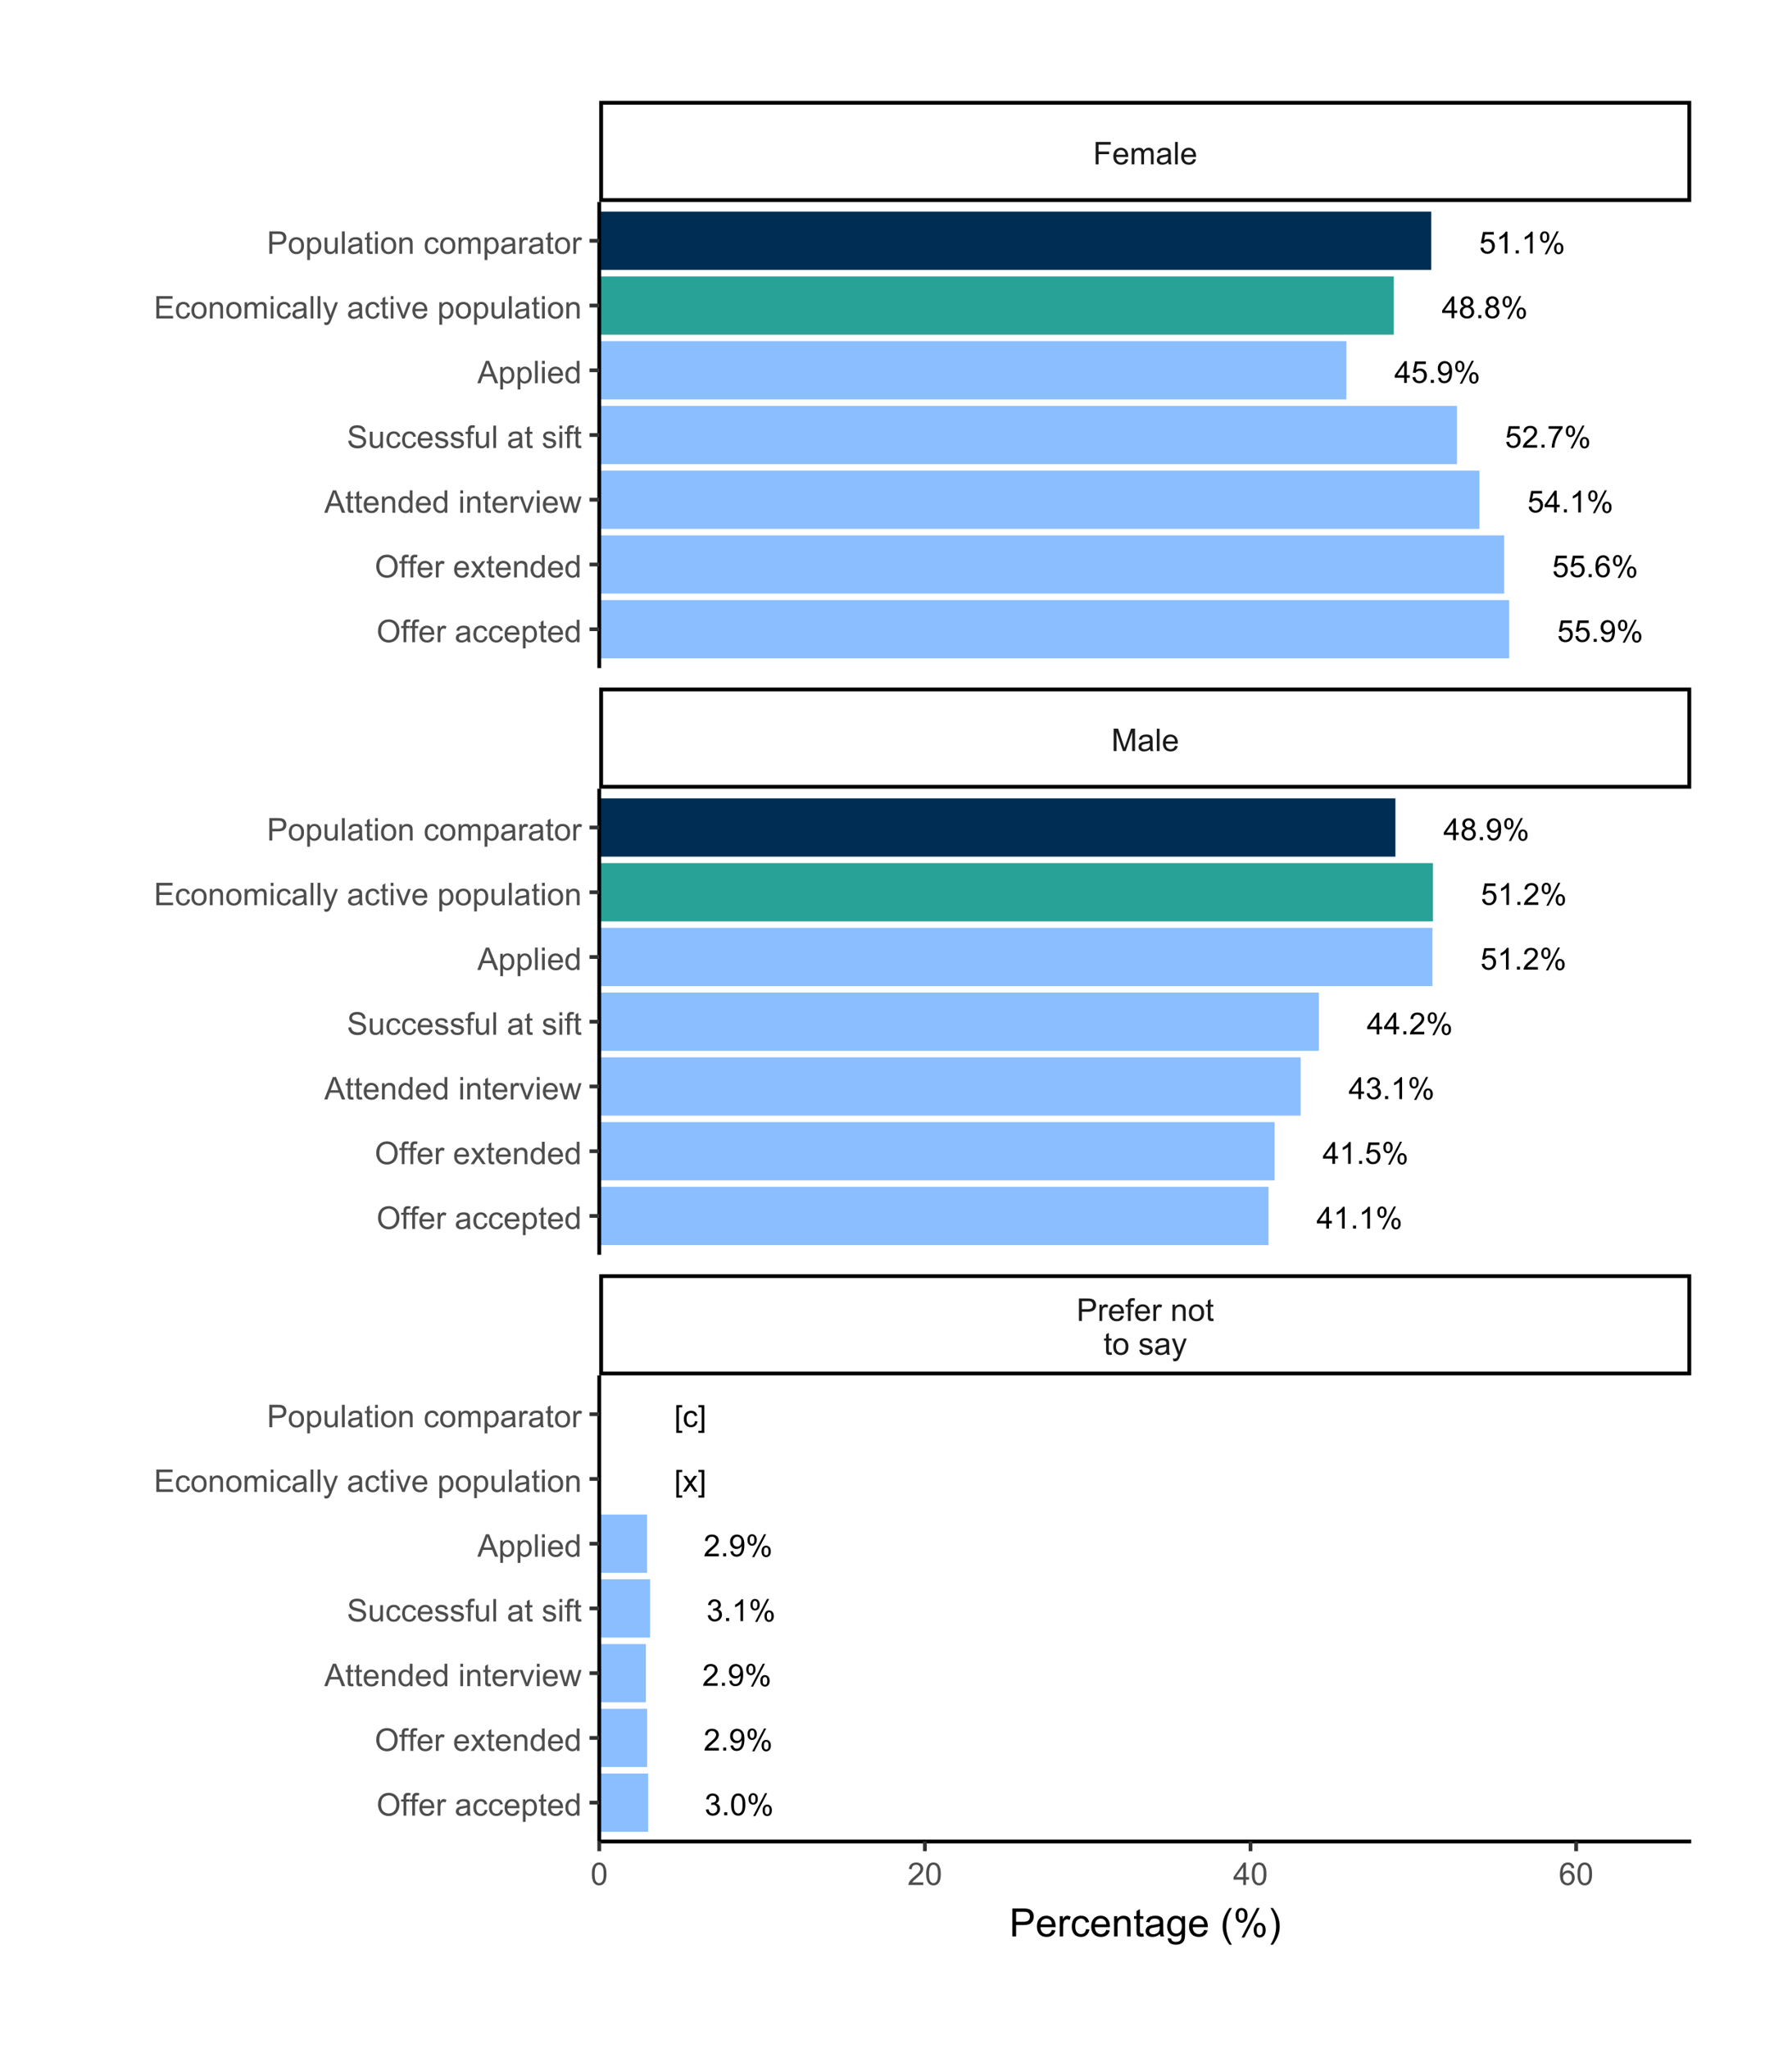 <?xml version="1.0" encoding="UTF-8"?>
<svg xmlns="http://www.w3.org/2000/svg" xmlns:xlink="http://www.w3.org/1999/xlink" width="504" height="576" viewBox="0 0 504 576">
<defs>
<g>
<g id="glyph-0-0">
<path d="M 0.355 -1.602 L 1.141 -1.668 C 1.199 -1.285 1.336 -0.996 1.547 -0.801 C 1.762 -0.609 2.016 -0.512 2.316 -0.512 C 2.68 -0.512 2.984 -0.648 3.234 -0.922 C 3.484 -1.195 3.609 -1.555 3.609 -2.004 C 3.609 -2.434 3.488 -2.77 3.25 -3.016 C 3.008 -3.266 2.695 -3.387 2.305 -3.387 C 2.062 -3.387 1.844 -3.332 1.652 -3.223 C 1.457 -3.113 1.305 -2.973 1.191 -2.797 L 0.488 -2.887 L 1.078 -6.027 L 4.117 -6.027 L 4.117 -5.309 L 1.68 -5.309 L 1.352 -3.668 C 1.719 -3.922 2.102 -4.051 2.504 -4.051 C 3.039 -4.051 3.488 -3.867 3.855 -3.496 C 4.223 -3.129 4.406 -2.652 4.406 -2.07 C 4.406 -1.52 4.246 -1.039 3.922 -0.637 C 3.531 -0.145 2.996 0.105 2.316 0.105 C 1.762 0.105 1.309 -0.051 0.957 -0.363 C 0.605 -0.672 0.402 -1.086 0.355 -1.602 Z M 0.355 -1.602 "/>
</g>
<g id="glyph-0-1">
<path d="M 0.773 0 L 0.773 -0.855 L 1.629 -0.855 L 1.629 0 Z M 0.773 0 "/>
</g>
<g id="glyph-0-2">
<path d="M 0.469 -1.414 L 1.188 -1.48 C 1.25 -1.141 1.367 -0.895 1.539 -0.742 C 1.711 -0.59 1.93 -0.512 2.199 -0.512 C 2.43 -0.512 2.633 -0.566 2.809 -0.672 C 2.98 -0.777 3.125 -0.918 3.234 -1.094 C 3.344 -1.27 3.438 -1.508 3.512 -1.809 C 3.59 -2.109 3.625 -2.414 3.625 -2.727 C 3.625 -2.758 3.625 -2.809 3.621 -2.875 C 3.473 -2.637 3.266 -2.441 3.008 -2.293 C 2.746 -2.145 2.465 -2.07 2.164 -2.07 C 1.656 -2.07 1.23 -2.254 0.879 -2.621 C 0.531 -2.988 0.355 -3.473 0.355 -4.07 C 0.355 -4.691 0.535 -5.191 0.902 -5.566 C 1.27 -5.945 1.727 -6.137 2.277 -6.137 C 2.672 -6.137 3.035 -6.027 3.367 -5.812 C 3.695 -5.602 3.945 -5.297 4.117 -4.898 C 4.285 -4.504 4.371 -3.93 4.371 -3.18 C 4.371 -2.398 4.289 -1.777 4.117 -1.316 C 3.949 -0.852 3.695 -0.5 3.363 -0.258 C 3.027 -0.016 2.633 0.105 2.184 0.105 C 1.707 0.105 1.316 -0.027 1.012 -0.293 C 0.711 -0.559 0.527 -0.934 0.469 -1.414 M 3.539 -4.109 C 3.539 -4.539 3.426 -4.883 3.195 -5.137 C 2.965 -5.387 2.691 -5.516 2.367 -5.516 C 2.035 -5.516 1.742 -5.379 1.496 -5.105 C 1.25 -4.832 1.125 -4.48 1.125 -4.047 C 1.125 -3.656 1.242 -3.344 1.477 -3.098 C 1.711 -2.855 2.004 -2.734 2.348 -2.734 C 2.695 -2.734 2.98 -2.855 3.203 -3.098 C 3.426 -3.344 3.539 -3.68 3.539 -4.109 Z M 3.539 -4.109 "/>
</g>
<g id="glyph-0-3">
<path d="M 0.496 -4.645 C 0.496 -5.078 0.605 -5.449 0.824 -5.754 C 1.043 -6.062 1.363 -6.215 1.781 -6.215 C 2.164 -6.215 2.48 -6.078 2.73 -5.805 C 2.984 -5.531 3.109 -5.129 3.109 -4.598 C 3.109 -4.082 2.98 -3.684 2.727 -3.402 C 2.473 -3.125 2.16 -2.984 1.789 -2.984 C 1.418 -2.984 1.109 -3.121 0.863 -3.398 C 0.617 -3.672 0.496 -4.086 0.496 -4.645 M 1.801 -5.699 C 1.613 -5.699 1.461 -5.617 1.336 -5.457 C 1.211 -5.293 1.148 -5 1.148 -4.566 C 1.148 -4.176 1.211 -3.902 1.34 -3.742 C 1.465 -3.582 1.617 -3.5 1.801 -3.5 C 1.988 -3.5 2.145 -3.582 2.27 -3.742 C 2.395 -3.902 2.453 -4.199 2.453 -4.625 C 2.453 -5.02 2.391 -5.297 2.266 -5.457 C 2.141 -5.617 1.988 -5.699 1.801 -5.699 M 1.805 0.227 L 5.148 -6.215 L 5.754 -6.215 L 2.426 0.227 L 1.805 0.227 M 4.445 -1.434 C 4.445 -1.871 4.559 -2.246 4.777 -2.547 C 4.996 -2.852 5.316 -3.004 5.734 -3.004 C 6.117 -3.004 6.438 -2.867 6.688 -2.594 C 6.938 -2.32 7.066 -1.918 7.066 -1.387 C 7.066 -0.871 6.938 -0.473 6.684 -0.195 C 6.43 0.086 6.113 0.227 5.738 0.227 C 5.371 0.227 5.062 0.086 4.816 -0.191 C 4.57 -0.465 4.445 -0.879 4.445 -1.434 M 5.754 -2.488 C 5.566 -2.488 5.41 -2.406 5.285 -2.246 C 5.164 -2.086 5.102 -1.789 5.102 -1.359 C 5.102 -0.969 5.164 -0.695 5.289 -0.535 C 5.414 -0.371 5.566 -0.293 5.75 -0.293 C 5.945 -0.293 6.102 -0.371 6.227 -0.535 C 6.348 -0.695 6.41 -0.988 6.41 -1.418 C 6.41 -1.812 6.348 -2.09 6.223 -2.25 C 6.098 -2.41 5.941 -2.488 5.754 -2.488 Z M 5.754 -2.488 "/>
</g>
<g id="glyph-0-4">
<path d="M 4.246 -4.613 L 3.5 -4.555 C 3.434 -4.852 3.34 -5.062 3.219 -5.199 C 3.016 -5.41 2.766 -5.52 2.469 -5.52 C 2.227 -5.52 2.02 -5.453 1.84 -5.316 C 1.602 -5.145 1.414 -4.895 1.281 -4.562 C 1.145 -4.234 1.074 -3.762 1.066 -3.152 C 1.246 -3.426 1.469 -3.629 1.73 -3.762 C 1.992 -3.898 2.266 -3.965 2.551 -3.965 C 3.051 -3.965 3.477 -3.781 3.828 -3.41 C 4.18 -3.043 4.355 -2.566 4.355 -1.984 C 4.355 -1.602 4.273 -1.242 4.109 -0.914 C 3.941 -0.586 3.715 -0.332 3.426 -0.16 C 3.137 0.016 2.809 0.105 2.441 0.105 C 1.816 0.105 1.309 -0.125 0.914 -0.586 C 0.52 -1.047 0.32 -1.805 0.32 -2.859 C 0.32 -4.039 0.539 -4.898 0.977 -5.434 C 1.355 -5.902 1.867 -6.137 2.512 -6.137 C 2.992 -6.137 3.387 -6 3.695 -5.73 C 4 -5.461 4.188 -5.09 4.246 -4.613 M 1.184 -1.98 C 1.184 -1.723 1.238 -1.473 1.348 -1.238 C 1.457 -1 1.613 -0.82 1.809 -0.699 C 2.008 -0.574 2.215 -0.512 2.43 -0.512 C 2.746 -0.512 3.02 -0.641 3.246 -0.895 C 3.477 -1.152 3.59 -1.5 3.59 -1.938 C 3.59 -2.359 3.477 -2.691 3.25 -2.938 C 3.027 -3.18 2.742 -3.301 2.402 -3.301 C 2.062 -3.301 1.773 -3.18 1.539 -2.938 C 1.301 -2.691 1.184 -2.375 1.184 -1.98 Z M 1.184 -1.98 "/>
</g>
<g id="glyph-0-5">
<path d="M 2.758 0 L 2.758 -1.465 L 0.109 -1.465 L 0.109 -2.152 L 2.898 -6.109 L 3.508 -6.109 L 3.508 -2.152 L 4.336 -2.152 L 4.336 -1.465 L 3.508 -1.465 L 3.508 0 L 2.758 0 M 2.758 -2.152 L 2.758 -4.906 L 0.848 -2.152 Z M 2.758 -2.152 "/>
</g>
<g id="glyph-0-6">
<path d="M 3.18 0 L 2.43 0 L 2.43 -4.781 C 2.25 -4.609 2.012 -4.438 1.719 -4.266 C 1.426 -4.09 1.164 -3.961 0.93 -3.875 L 0.93 -4.602 C 1.348 -4.797 1.715 -5.039 2.031 -5.316 C 2.344 -5.598 2.566 -5.871 2.695 -6.137 L 3.18 -6.137 Z M 3.18 0 "/>
</g>
<g id="glyph-0-7">
<path d="M 4.297 -0.723 L 4.297 0 L 0.258 0 C 0.254 -0.18 0.281 -0.355 0.348 -0.52 C 0.449 -0.797 0.613 -1.066 0.84 -1.332 C 1.066 -1.602 1.395 -1.91 1.82 -2.258 C 2.484 -2.805 2.934 -3.234 3.168 -3.555 C 3.402 -3.871 3.52 -4.172 3.52 -4.457 C 3.52 -4.754 3.41 -5.004 3.199 -5.207 C 2.984 -5.41 2.711 -5.516 2.367 -5.516 C 2.008 -5.516 1.719 -5.406 1.5 -5.188 C 1.285 -4.973 1.176 -4.672 1.172 -4.289 L 0.398 -4.367 C 0.453 -4.941 0.652 -5.383 0.996 -5.684 C 1.34 -5.984 1.805 -6.137 2.383 -6.137 C 2.969 -6.137 3.434 -5.973 3.777 -5.648 C 4.117 -5.324 4.289 -4.918 4.289 -4.438 C 4.289 -4.195 4.238 -3.953 4.141 -3.719 C 4.039 -3.48 3.871 -3.234 3.641 -2.973 C 3.41 -2.711 3.023 -2.352 2.484 -1.895 C 2.035 -1.52 1.746 -1.262 1.617 -1.129 C 1.488 -0.992 1.383 -0.855 1.301 -0.723 Z M 4.297 -0.723 "/>
</g>
<g id="glyph-0-8">
<path d="M 0.402 -5.309 L 0.402 -6.031 L 4.359 -6.031 L 4.359 -5.449 C 3.969 -5.035 3.586 -4.484 3.203 -3.797 C 2.82 -3.109 2.527 -2.406 2.316 -1.68 C 2.168 -1.168 2.07 -0.609 2.031 0 L 1.258 0 C 1.266 -0.48 1.363 -1.062 1.543 -1.742 C 1.723 -2.422 1.98 -3.078 2.32 -3.711 C 2.656 -4.344 3.016 -4.875 3.398 -5.309 Z M 0.402 -5.309 "/>
</g>
<g id="glyph-0-9">
<path d="M 1.508 -3.312 C 1.199 -3.426 0.969 -3.59 0.816 -3.801 C 0.668 -4.012 0.594 -4.266 0.594 -4.559 C 0.594 -5.004 0.75 -5.379 1.07 -5.68 C 1.391 -5.984 1.816 -6.137 2.348 -6.137 C 2.879 -6.137 3.309 -5.98 3.633 -5.672 C 3.961 -5.359 4.121 -4.984 4.121 -4.539 C 4.121 -4.254 4.047 -4.008 3.898 -3.801 C 3.75 -3.59 3.523 -3.426 3.223 -3.312 C 3.598 -3.191 3.883 -2.992 4.078 -2.723 C 4.273 -2.449 4.371 -2.125 4.371 -1.746 C 4.371 -1.223 4.188 -0.785 3.816 -0.43 C 3.449 -0.074 2.961 0.105 2.359 0.105 C 1.758 0.105 1.27 -0.074 0.898 -0.43 C 0.531 -0.789 0.348 -1.234 0.348 -1.766 C 0.348 -2.164 0.445 -2.496 0.648 -2.766 C 0.848 -3.035 1.137 -3.215 1.508 -3.312 M 1.359 -4.586 C 1.359 -4.297 1.453 -4.059 1.637 -3.875 C 1.824 -3.691 2.066 -3.602 2.363 -3.602 C 2.652 -3.602 2.891 -3.691 3.074 -3.875 C 3.258 -4.055 3.352 -4.277 3.352 -4.543 C 3.352 -4.816 3.254 -5.051 3.066 -5.238 C 2.875 -5.426 2.637 -5.52 2.355 -5.52 C 2.07 -5.52 1.832 -5.426 1.641 -5.242 C 1.453 -5.059 1.359 -4.84 1.359 -4.586 M 1.117 -1.762 C 1.117 -1.551 1.168 -1.344 1.27 -1.141 C 1.371 -0.941 1.52 -0.785 1.723 -0.676 C 1.922 -0.566 2.137 -0.512 2.367 -0.512 C 2.727 -0.512 3.023 -0.629 3.254 -0.859 C 3.488 -1.09 3.605 -1.383 3.605 -1.738 C 3.605 -2.098 3.484 -2.398 3.246 -2.633 C 3.004 -2.871 2.703 -2.988 2.344 -2.988 C 1.988 -2.988 1.695 -2.871 1.465 -2.637 C 1.234 -2.406 1.117 -2.113 1.117 -1.762 Z M 1.117 -1.762 "/>
</g>
<g id="glyph-0-10">
<path d="M 0.359 -1.613 L 1.109 -1.715 C 1.195 -1.289 1.34 -0.98 1.547 -0.793 C 1.754 -0.605 2.008 -0.512 2.305 -0.512 C 2.656 -0.512 2.957 -0.637 3.199 -0.879 C 3.441 -1.125 3.562 -1.426 3.562 -1.789 C 3.562 -2.133 3.449 -2.418 3.227 -2.641 C 3 -2.863 2.715 -2.977 2.367 -2.977 C 2.227 -2.977 2.051 -2.949 1.84 -2.891 L 1.922 -3.551 C 1.973 -3.547 2.012 -3.543 2.043 -3.543 C 2.363 -3.543 2.648 -3.625 2.906 -3.793 C 3.16 -3.961 3.289 -4.215 3.289 -4.562 C 3.289 -4.84 3.195 -5.066 3.008 -5.246 C 2.824 -5.43 2.582 -5.52 2.289 -5.52 C 1.996 -5.52 1.754 -5.426 1.559 -5.242 C 1.363 -5.059 1.238 -4.785 1.184 -4.418 L 0.434 -4.551 C 0.523 -5.055 0.734 -5.445 1.059 -5.719 C 1.383 -5.996 1.789 -6.137 2.273 -6.137 C 2.605 -6.137 2.91 -6.062 3.191 -5.922 C 3.473 -5.777 3.688 -5.582 3.836 -5.336 C 3.984 -5.086 4.059 -4.824 4.059 -4.547 C 4.059 -4.281 3.988 -4.043 3.848 -3.824 C 3.707 -3.609 3.496 -3.438 3.219 -3.309 C 3.578 -3.227 3.859 -3.055 4.059 -2.789 C 4.258 -2.527 4.359 -2.199 4.359 -1.805 C 4.359 -1.27 4.164 -0.82 3.777 -0.449 C 3.387 -0.078 2.895 0.109 2.301 0.109 C 1.766 0.109 1.32 -0.051 0.965 -0.371 C 0.609 -0.691 0.41 -1.105 0.359 -1.613 Z M 0.359 -1.613 "/>
</g>
<g id="glyph-0-11">
<path d="M 0.355 -3.012 C 0.355 -3.734 0.43 -4.316 0.578 -4.758 C 0.727 -5.199 0.945 -5.539 1.238 -5.777 C 1.531 -6.016 1.902 -6.137 2.348 -6.137 C 2.676 -6.137 2.961 -6.07 3.211 -5.938 C 3.457 -5.805 3.66 -5.613 3.82 -5.367 C 3.984 -5.117 4.109 -4.816 4.203 -4.457 C 4.293 -4.102 4.34 -3.617 4.34 -3.012 C 4.34 -2.297 4.266 -1.719 4.117 -1.277 C 3.969 -0.836 3.75 -0.496 3.457 -0.258 C 3.164 -0.016 2.793 0.105 2.348 0.105 C 1.758 0.105 1.293 -0.105 0.957 -0.531 C 0.555 -1.039 0.355 -1.867 0.355 -3.012 M 1.125 -3.012 C 1.125 -2.012 1.242 -1.344 1.477 -1.012 C 1.711 -0.68 2.004 -0.512 2.348 -0.512 C 2.691 -0.512 2.98 -0.68 3.215 -1.012 C 3.449 -1.348 3.566 -2.012 3.566 -3.012 C 3.566 -4.02 3.449 -4.688 3.215 -5.02 C 2.98 -5.348 2.688 -5.516 2.34 -5.516 C 1.992 -5.516 1.719 -5.367 1.512 -5.078 C 1.254 -4.703 1.125 -4.016 1.125 -3.012 Z M 1.125 -3.012 "/>
</g>
<g id="glyph-0-12">
<path d="M 0.578 1.695 L 0.578 -6.109 L 2.234 -6.109 L 2.234 -5.488 L 1.328 -5.488 L 1.328 1.074 L 2.234 1.074 L 2.234 1.695 Z M 0.578 1.695 "/>
</g>
<g id="glyph-0-13">
<path d="M 0.062 0 L 1.68 -2.301 L 0.184 -4.426 L 1.121 -4.426 L 1.801 -3.387 C 1.93 -3.191 2.031 -3.027 2.109 -2.891 C 2.23 -3.074 2.344 -3.238 2.445 -3.379 L 3.191 -4.426 L 4.09 -4.426 L 2.559 -2.344 L 4.207 0 L 3.285 0 L 2.375 -1.375 L 2.133 -1.746 L 0.973 0 Z M 0.062 0 "/>
</g>
<g id="glyph-0-14">
<path d="M 1.816 1.695 L 0.164 1.695 L 0.164 1.074 L 1.066 1.074 L 1.066 -5.488 L 0.164 -5.488 L 0.164 -6.109 L 1.816 -6.109 Z M 1.816 1.695 "/>
</g>
<g id="glyph-0-15">
<path d="M 3.449 -1.621 L 4.188 -1.527 C 4.109 -1.016 3.902 -0.617 3.57 -0.332 C 3.238 -0.043 2.828 0.102 2.348 0.102 C 1.742 0.102 1.254 -0.098 0.887 -0.492 C 0.516 -0.891 0.332 -1.457 0.332 -2.195 C 0.332 -2.676 0.414 -3.094 0.57 -3.449 C 0.73 -3.809 0.969 -4.078 1.293 -4.258 C 1.617 -4.438 1.969 -4.527 2.352 -4.527 C 2.832 -4.527 3.223 -4.406 3.531 -4.16 C 3.836 -3.918 4.031 -3.574 4.117 -3.125 L 3.387 -3.012 C 3.32 -3.312 3.195 -3.535 3.02 -3.684 C 2.844 -3.836 2.629 -3.91 2.379 -3.91 C 2.004 -3.91 1.695 -3.773 1.457 -3.504 C 1.223 -3.23 1.105 -2.805 1.105 -2.219 C 1.105 -1.621 1.219 -1.191 1.445 -0.922 C 1.676 -0.652 1.973 -0.516 2.34 -0.516 C 2.633 -0.516 2.879 -0.605 3.074 -0.789 C 3.273 -0.969 3.398 -1.246 3.449 -1.621 Z M 3.449 -1.621 "/>
</g>
<g id="glyph-1-0">
<path d="M 0.68 0 L 0.68 -6.301 L 3.055 -6.301 C 3.473 -6.301 3.793 -6.277 4.012 -6.238 C 4.324 -6.188 4.582 -6.09 4.789 -5.945 C 5 -5.801 5.168 -5.598 5.297 -5.336 C 5.422 -5.074 5.488 -4.789 5.488 -4.477 C 5.488 -3.941 5.316 -3.488 4.977 -3.117 C 4.637 -2.746 4.02 -2.562 3.129 -2.562 L 1.512 -2.562 L 1.512 0 L 0.68 0 M 1.512 -3.305 L 3.141 -3.305 C 3.68 -3.305 4.062 -3.406 4.289 -3.605 C 4.516 -3.805 4.629 -4.086 4.629 -4.453 C 4.629 -4.715 4.562 -4.941 4.43 -5.129 C 4.293 -5.316 4.121 -5.441 3.902 -5.5 C 3.762 -5.539 3.504 -5.555 3.125 -5.555 L 1.512 -5.555 Z M 1.512 -3.305 "/>
</g>
<g id="glyph-1-1">
<path d="M 0.57 0 L 0.57 -4.562 L 1.266 -4.562 L 1.266 -3.871 C 1.445 -4.195 1.609 -4.41 1.758 -4.512 C 1.91 -4.613 2.074 -4.668 2.258 -4.668 C 2.516 -4.668 2.781 -4.582 3.051 -4.418 L 2.785 -3.699 C 2.594 -3.812 2.406 -3.867 2.219 -3.867 C 2.047 -3.867 1.895 -3.816 1.762 -3.715 C 1.629 -3.613 1.531 -3.473 1.473 -3.293 C 1.387 -3.016 1.344 -2.715 1.344 -2.391 L 1.344 0 Z M 0.57 0 "/>
</g>
<g id="glyph-1-2">
<path d="M 3.703 -1.469 L 4.504 -1.371 C 4.379 -0.902 4.145 -0.543 3.805 -0.285 C 3.461 -0.027 3.027 0.102 2.496 0.102 C 1.828 0.102 1.301 -0.102 0.91 -0.512 C 0.52 -0.926 0.32 -1.5 0.32 -2.242 C 0.32 -3.012 0.52 -3.605 0.914 -4.031 C 1.312 -4.453 1.824 -4.668 2.453 -4.668 C 3.062 -4.668 3.562 -4.457 3.949 -4.043 C 4.336 -3.629 4.527 -3.043 4.527 -2.289 C 4.527 -2.246 4.527 -2.176 4.523 -2.086 L 1.121 -2.086 C 1.148 -1.582 1.293 -1.199 1.547 -0.934 C 1.801 -0.664 2.121 -0.531 2.5 -0.531 C 2.785 -0.531 3.027 -0.605 3.227 -0.758 C 3.426 -0.906 3.586 -1.145 3.703 -1.469 M 1.164 -2.719 L 3.711 -2.719 C 3.68 -3.105 3.582 -3.391 3.422 -3.582 C 3.176 -3.883 2.855 -4.031 2.461 -4.031 C 2.105 -4.031 1.809 -3.91 1.566 -3.676 C 1.324 -3.438 1.191 -3.117 1.164 -2.719 Z M 1.164 -2.719 "/>
</g>
<g id="glyph-1-3">
<path d="M 0.766 0 L 0.766 -3.961 L 0.082 -3.961 L 0.082 -4.562 L 0.766 -4.562 L 0.766 -5.047 C 0.766 -5.355 0.793 -5.582 0.848 -5.73 C 0.922 -5.934 1.051 -6.094 1.238 -6.219 C 1.426 -6.344 1.691 -6.406 2.027 -6.406 C 2.246 -6.406 2.488 -6.383 2.75 -6.328 L 2.633 -5.656 C 2.473 -5.684 2.32 -5.699 2.18 -5.699 C 1.945 -5.699 1.777 -5.648 1.68 -5.547 C 1.582 -5.445 1.535 -5.258 1.535 -4.984 L 1.535 -4.562 L 2.422 -4.562 L 2.422 -3.961 L 1.535 -3.961 L 1.535 0 Z M 0.766 0 "/>
</g>
<g id="glyph-1-4">
</g>
<g id="glyph-1-5">
<path d="M 0.578 0 L 0.578 -4.562 L 1.277 -4.562 L 1.277 -3.914 C 1.609 -4.414 2.094 -4.668 2.727 -4.668 C 3.004 -4.668 3.258 -4.617 3.488 -4.52 C 3.719 -4.418 3.891 -4.289 4.004 -4.129 C 4.121 -3.969 4.199 -3.777 4.246 -3.559 C 4.273 -3.414 4.289 -3.164 4.289 -2.805 L 4.289 0 L 3.516 0 L 3.516 -2.777 C 3.516 -3.09 3.484 -3.328 3.426 -3.484 C 3.363 -3.641 3.258 -3.762 3.105 -3.855 C 2.953 -3.949 2.773 -3.996 2.566 -3.996 C 2.234 -3.996 1.953 -3.891 1.711 -3.684 C 1.473 -3.473 1.352 -3.078 1.352 -2.492 L 1.352 0 Z M 0.578 0 "/>
</g>
<g id="glyph-1-6">
<path d="M 0.293 -2.281 C 0.293 -3.125 0.527 -3.754 0.996 -4.16 C 1.391 -4.496 1.867 -4.668 2.434 -4.668 C 3.059 -4.668 3.57 -4.461 3.969 -4.051 C 4.367 -3.641 4.566 -3.07 4.566 -2.348 C 4.566 -1.758 4.48 -1.297 4.305 -0.961 C 4.129 -0.625 3.871 -0.363 3.535 -0.176 C 3.199 0.012 2.832 0.102 2.434 0.102 C 1.793 0.102 1.277 -0.102 0.883 -0.512 C 0.488 -0.922 0.293 -1.512 0.293 -2.281 M 1.086 -2.281 C 1.086 -1.699 1.215 -1.258 1.469 -0.969 C 1.723 -0.68 2.047 -0.531 2.434 -0.531 C 2.816 -0.531 3.137 -0.68 3.391 -0.973 C 3.645 -1.262 3.773 -1.707 3.773 -2.309 C 3.773 -2.871 3.645 -3.301 3.387 -3.59 C 3.133 -3.879 2.812 -4.027 2.434 -4.027 C 2.047 -4.027 1.723 -3.883 1.469 -3.594 C 1.215 -3.305 1.086 -2.867 1.086 -2.281 Z M 1.086 -2.281 "/>
</g>
<g id="glyph-1-7">
<path d="M 2.27 -0.691 L 2.379 -0.008 C 2.164 0.039 1.969 0.059 1.797 0.059 C 1.516 0.059 1.297 0.016 1.145 -0.074 C 0.988 -0.16 0.879 -0.277 0.816 -0.422 C 0.754 -0.566 0.723 -0.871 0.723 -1.336 L 0.723 -3.961 L 0.156 -3.961 L 0.156 -4.562 L 0.723 -4.562 L 0.723 -5.695 L 1.492 -6.156 L 1.492 -4.562 L 2.27 -4.562 L 2.27 -3.961 L 1.492 -3.961 L 1.492 -1.293 C 1.492 -1.074 1.504 -0.93 1.531 -0.867 C 1.559 -0.805 1.602 -0.754 1.664 -0.719 C 1.727 -0.68 1.816 -0.66 1.93 -0.66 C 2.016 -0.66 2.129 -0.672 2.27 -0.691 Z M 2.27 -0.691 "/>
</g>
<g id="glyph-1-8">
<path d="M 0.27 -1.363 L 1.035 -1.484 C 1.078 -1.176 1.199 -0.941 1.395 -0.777 C 1.59 -0.613 1.863 -0.531 2.219 -0.531 C 2.574 -0.531 2.836 -0.605 3.008 -0.75 C 3.18 -0.895 3.266 -1.062 3.266 -1.258 C 3.266 -1.434 3.191 -1.57 3.039 -1.672 C 2.934 -1.742 2.668 -1.828 2.246 -1.934 C 1.68 -2.078 1.285 -2.199 1.066 -2.305 C 0.848 -2.41 0.684 -2.555 0.57 -2.738 C 0.457 -2.926 0.398 -3.129 0.398 -3.352 C 0.398 -3.555 0.445 -3.742 0.539 -3.918 C 0.633 -4.09 0.758 -4.234 0.918 -4.348 C 1.039 -4.438 1.203 -4.512 1.41 -4.574 C 1.621 -4.637 1.844 -4.668 2.078 -4.668 C 2.438 -4.668 2.754 -4.613 3.023 -4.512 C 3.293 -4.41 3.492 -4.27 3.621 -4.094 C 3.75 -3.918 3.84 -3.68 3.891 -3.387 L 3.133 -3.281 C 3.098 -3.52 3 -3.699 2.832 -3.832 C 2.668 -3.965 2.438 -4.031 2.137 -4.031 C 1.781 -4.031 1.527 -3.973 1.375 -3.855 C 1.223 -3.738 1.148 -3.598 1.148 -3.441 C 1.148 -3.34 1.18 -3.25 1.242 -3.172 C 1.305 -3.09 1.402 -3.02 1.539 -2.965 C 1.617 -2.938 1.844 -2.871 2.223 -2.766 C 2.77 -2.621 3.148 -2.5 3.367 -2.41 C 3.582 -2.316 3.754 -2.18 3.875 -2.004 C 4 -1.824 4.059 -1.605 4.062 -1.34 C 4.059 -1.082 3.984 -0.84 3.836 -0.613 C 3.684 -0.383 3.469 -0.207 3.184 -0.082 C 2.902 0.039 2.578 0.102 2.223 0.102 C 1.629 0.102 1.176 -0.02 0.867 -0.266 C 0.555 -0.512 0.355 -0.879 0.27 -1.363 Z M 0.27 -1.363 "/>
</g>
<g id="glyph-1-9">
<path d="M 3.559 -0.562 C 3.27 -0.32 2.996 -0.148 2.73 -0.047 C 2.465 0.055 2.18 0.102 1.879 0.102 C 1.375 0.102 0.992 -0.02 0.723 -0.266 C 0.453 -0.508 0.316 -0.82 0.316 -1.203 C 0.316 -1.426 0.367 -1.629 0.469 -1.816 C 0.57 -2 0.707 -2.148 0.871 -2.262 C 1.035 -2.371 1.219 -2.457 1.426 -2.516 C 1.578 -2.555 1.809 -2.594 2.113 -2.629 C 2.738 -2.703 3.199 -2.793 3.492 -2.895 C 3.496 -3.004 3.496 -3.07 3.496 -3.098 C 3.496 -3.414 3.426 -3.637 3.277 -3.766 C 3.082 -3.938 2.789 -4.027 2.398 -4.027 C 2.035 -4.027 1.766 -3.961 1.594 -3.836 C 1.418 -3.707 1.289 -3.48 1.207 -3.16 L 0.453 -3.262 C 0.52 -3.586 0.633 -3.848 0.789 -4.047 C 0.949 -4.246 1.176 -4.398 1.473 -4.504 C 1.773 -4.613 2.117 -4.668 2.508 -4.668 C 2.898 -4.668 3.215 -4.621 3.461 -4.527 C 3.703 -4.438 3.883 -4.32 3.996 -4.184 C 4.109 -4.043 4.191 -3.867 4.238 -3.656 C 4.262 -3.523 4.273 -3.289 4.273 -2.945 L 4.273 -1.914 C 4.273 -1.191 4.293 -0.738 4.324 -0.547 C 4.359 -0.355 4.422 -0.176 4.52 0 L 3.711 0 C 3.633 -0.16 3.582 -0.348 3.559 -0.562 M 3.492 -2.289 C 3.211 -2.176 2.793 -2.078 2.23 -2 C 1.91 -1.953 1.688 -1.902 1.555 -1.844 C 1.422 -1.785 1.32 -1.703 1.25 -1.594 C 1.18 -1.48 1.145 -1.359 1.145 -1.227 C 1.145 -1.02 1.223 -0.848 1.379 -0.711 C 1.535 -0.57 1.762 -0.504 2.062 -0.504 C 2.359 -0.504 2.625 -0.566 2.859 -0.699 C 3.09 -0.828 3.262 -1.008 3.367 -1.234 C 3.453 -1.406 3.492 -1.664 3.492 -2.008 Z M 3.492 -2.289 "/>
</g>
<g id="glyph-1-10">
<path d="M 0.547 1.758 L 0.461 1.031 C 0.629 1.078 0.777 1.102 0.902 1.102 C 1.074 1.102 1.211 1.07 1.316 1.016 C 1.418 0.957 1.504 0.875 1.57 0.773 C 1.617 0.695 1.695 0.504 1.805 0.199 C 1.82 0.156 1.844 0.09 1.875 0.008 L 0.141 -4.562 L 0.977 -4.562 L 1.926 -1.922 C 2.047 -1.586 2.16 -1.234 2.258 -0.863 C 2.344 -1.219 2.449 -1.566 2.574 -1.902 L 3.551 -4.562 L 4.324 -4.562 L 2.586 0.078 C 2.402 0.578 2.258 0.926 2.152 1.113 C 2.016 1.367 1.859 1.555 1.68 1.672 C 1.504 1.793 1.289 1.852 1.043 1.852 C 0.895 1.852 0.73 1.82 0.547 1.758 Z M 0.547 1.758 "/>
</g>
<g id="glyph-1-11">
<path d="M 0.652 0 L 0.652 -6.301 L 1.906 -6.301 L 3.398 -1.84 C 3.535 -1.422 3.637 -1.113 3.699 -0.906 C 3.77 -1.137 3.883 -1.473 4.035 -1.918 L 5.543 -6.301 L 6.664 -6.301 L 6.664 0 L 5.859 0 L 5.859 -5.273 L 4.031 0 L 3.277 0 L 1.457 -5.363 L 1.457 0 Z M 0.652 0 "/>
</g>
<g id="glyph-1-12">
<path d="M 0.562 0 L 0.562 -6.301 L 1.336 -6.301 L 1.336 0 Z M 0.562 0 "/>
</g>
<g id="glyph-1-13">
<path d="M 0.723 0 L 0.723 -6.301 L 4.973 -6.301 L 4.973 -5.555 L 1.555 -5.555 L 1.555 -3.605 L 4.512 -3.605 L 4.512 -2.863 L 1.555 -2.863 L 1.555 0 Z M 0.723 0 "/>
</g>
<g id="glyph-1-14">
<path d="M 0.578 0 L 0.578 -4.562 L 1.273 -4.562 L 1.273 -3.922 C 1.414 -4.148 1.605 -4.328 1.844 -4.461 C 2.082 -4.598 2.352 -4.668 2.656 -4.668 C 2.992 -4.668 3.27 -4.598 3.488 -4.457 C 3.703 -4.316 3.855 -4.121 3.945 -3.867 C 4.305 -4.398 4.773 -4.668 5.355 -4.668 C 5.805 -4.668 6.156 -4.543 6.398 -4.289 C 6.641 -4.039 6.762 -3.652 6.762 -3.133 L 6.762 0 L 5.996 0 L 5.996 -2.875 C 5.996 -3.184 5.969 -3.406 5.918 -3.543 C 5.867 -3.68 5.777 -3.789 5.645 -3.871 C 5.516 -3.953 5.359 -3.996 5.184 -3.996 C 4.859 -3.996 4.594 -3.891 4.383 -3.676 C 4.172 -3.461 4.066 -3.121 4.066 -2.652 L 4.066 0 L 3.293 0 L 3.293 -2.965 C 3.293 -3.309 3.227 -3.566 3.102 -3.738 C 2.977 -3.91 2.77 -3.996 2.484 -3.996 C 2.266 -3.996 2.066 -3.938 1.879 -3.824 C 1.695 -3.711 1.562 -3.543 1.477 -3.32 C 1.395 -3.102 1.352 -2.781 1.352 -2.367 L 1.352 0 Z M 0.578 0 "/>
</g>
<g id="glyph-1-15">
<path d="M 0.367 -3.105 C 0.367 -3.852 0.441 -4.449 0.594 -4.906 C 0.75 -5.359 0.977 -5.711 1.277 -5.957 C 1.582 -6.203 1.961 -6.324 2.418 -6.324 C 2.758 -6.324 3.055 -6.258 3.309 -6.121 C 3.562 -5.984 3.773 -5.789 3.941 -5.531 C 4.105 -5.277 4.238 -4.965 4.332 -4.594 C 4.426 -4.227 4.473 -3.73 4.473 -3.105 C 4.473 -2.367 4.398 -1.77 4.246 -1.316 C 4.094 -0.863 3.867 -0.512 3.562 -0.266 C 3.262 -0.016 2.879 0.109 2.418 0.109 C 1.812 0.109 1.336 -0.109 0.988 -0.547 C 0.574 -1.07 0.367 -1.922 0.367 -3.105 M 1.16 -3.105 C 1.16 -2.074 1.281 -1.383 1.523 -1.043 C 1.766 -0.699 2.062 -0.527 2.418 -0.527 C 2.773 -0.527 3.074 -0.699 3.316 -1.043 C 3.559 -1.387 3.68 -2.074 3.68 -3.105 C 3.68 -4.145 3.559 -4.832 3.316 -5.172 C 3.074 -5.516 2.773 -5.684 2.41 -5.684 C 2.055 -5.684 1.773 -5.535 1.559 -5.234 C 1.293 -4.852 1.16 -4.141 1.16 -3.105 Z M 1.16 -3.105 "/>
</g>
<g id="glyph-1-16">
<path d="M 4.43 -0.742 L 4.43 0 L 0.266 0 C 0.262 -0.188 0.289 -0.367 0.355 -0.539 C 0.461 -0.82 0.633 -1.102 0.867 -1.375 C 1.098 -1.648 1.438 -1.969 1.879 -2.328 C 2.562 -2.891 3.023 -3.336 3.266 -3.664 C 3.508 -3.992 3.625 -4.301 3.625 -4.594 C 3.625 -4.898 3.516 -5.16 3.297 -5.367 C 3.078 -5.578 2.793 -5.684 2.441 -5.684 C 2.066 -5.684 1.77 -5.574 1.547 -5.352 C 1.324 -5.125 1.211 -4.816 1.207 -4.422 L 0.414 -4.504 C 0.469 -5.098 0.672 -5.547 1.027 -5.859 C 1.383 -6.168 1.859 -6.324 2.457 -6.324 C 3.062 -6.324 3.539 -6.156 3.895 -5.824 C 4.246 -5.488 4.422 -5.07 4.422 -4.578 C 4.422 -4.324 4.371 -4.078 4.266 -3.832 C 4.164 -3.59 3.992 -3.332 3.754 -3.062 C 3.516 -2.793 3.117 -2.426 2.562 -1.957 C 2.098 -1.566 1.801 -1.301 1.668 -1.164 C 1.535 -1.023 1.426 -0.883 1.34 -0.742 Z M 4.43 -0.742 "/>
</g>
<g id="glyph-1-17">
<path d="M 2.844 0 L 2.844 -1.508 L 0.113 -1.508 L 0.113 -2.219 L 2.988 -6.301 L 3.617 -6.301 L 3.617 -2.219 L 4.469 -2.219 L 4.469 -1.508 L 3.617 -1.508 L 3.617 0 L 2.844 0 M 2.844 -2.219 L 2.844 -5.059 L 0.871 -2.219 Z M 2.844 -2.219 "/>
</g>
<g id="glyph-1-18">
<path d="M 4.379 -4.758 L 3.609 -4.695 C 3.539 -5 3.441 -5.219 3.316 -5.359 C 3.109 -5.578 2.852 -5.688 2.543 -5.688 C 2.297 -5.688 2.082 -5.621 1.895 -5.484 C 1.652 -5.305 1.461 -5.047 1.32 -4.703 C 1.18 -4.363 1.105 -3.879 1.102 -3.25 C 1.285 -3.531 1.516 -3.742 1.785 -3.879 C 2.051 -4.016 2.336 -4.086 2.629 -4.086 C 3.145 -4.086 3.586 -3.898 3.945 -3.516 C 4.309 -3.137 4.492 -2.648 4.492 -2.047 C 4.492 -1.648 4.406 -1.281 4.234 -0.941 C 4.062 -0.605 3.828 -0.344 3.531 -0.164 C 3.234 0.016 2.895 0.109 2.52 0.109 C 1.875 0.109 1.348 -0.129 0.941 -0.605 C 0.535 -1.078 0.332 -1.859 0.332 -2.949 C 0.332 -4.164 0.555 -5.051 1.004 -5.602 C 1.398 -6.086 1.926 -6.324 2.59 -6.324 C 3.086 -6.324 3.492 -6.188 3.809 -5.91 C 4.125 -5.629 4.316 -5.246 4.379 -4.758 M 1.219 -2.039 C 1.219 -1.773 1.277 -1.52 1.391 -1.277 C 1.504 -1.031 1.66 -0.848 1.863 -0.719 C 2.066 -0.594 2.281 -0.527 2.504 -0.527 C 2.832 -0.527 3.113 -0.66 3.348 -0.926 C 3.582 -1.188 3.699 -1.547 3.699 -2 C 3.699 -2.434 3.582 -2.777 3.352 -3.027 C 3.121 -3.277 2.828 -3.402 2.477 -3.402 C 2.125 -3.402 1.828 -3.277 1.586 -3.027 C 1.344 -2.777 1.219 -2.449 1.219 -2.039 Z M 1.219 -2.039 "/>
</g>
<g id="glyph-1-19">
<path d="M 0.426 -3.066 C 0.426 -4.113 0.707 -4.934 1.266 -5.523 C 1.828 -6.113 2.555 -6.41 3.441 -6.41 C 4.023 -6.41 4.547 -6.273 5.016 -5.996 C 5.48 -5.715 5.836 -5.328 6.082 -4.832 C 6.328 -4.336 6.449 -3.77 6.449 -3.141 C 6.449 -2.504 6.32 -1.93 6.062 -1.426 C 5.805 -0.922 5.441 -0.539 4.969 -0.281 C 4.496 -0.023 3.984 0.109 3.438 0.109 C 2.844 0.109 2.316 -0.035 1.848 -0.32 C 1.379 -0.609 1.027 -1 0.785 -1.496 C 0.547 -1.992 0.426 -2.516 0.426 -3.066 M 1.285 -3.055 C 1.285 -2.297 1.488 -1.699 1.898 -1.262 C 2.305 -0.824 2.816 -0.605 3.434 -0.605 C 4.062 -0.605 4.578 -0.828 4.98 -1.266 C 5.387 -1.707 5.59 -2.336 5.59 -3.145 C 5.59 -3.656 5.504 -4.105 5.332 -4.488 C 5.156 -4.871 4.902 -5.168 4.57 -5.379 C 4.234 -5.59 3.863 -5.695 3.445 -5.695 C 2.855 -5.695 2.348 -5.492 1.922 -5.086 C 1.496 -4.68 1.285 -4.004 1.285 -3.055 Z M 1.285 -3.055 "/>
</g>
<g id="glyph-1-20">
<path d="M 3.559 -1.672 L 4.32 -1.574 C 4.234 -1.047 4.023 -0.637 3.68 -0.34 C 3.34 -0.047 2.918 0.102 2.418 0.102 C 1.793 0.102 1.293 -0.102 0.914 -0.508 C 0.535 -0.918 0.344 -1.504 0.344 -2.266 C 0.344 -2.758 0.426 -3.188 0.59 -3.559 C 0.754 -3.926 1 -4.203 1.336 -4.391 C 1.668 -4.574 2.031 -4.668 2.422 -4.668 C 2.918 -4.668 3.324 -4.543 3.641 -4.289 C 3.953 -4.039 4.156 -3.684 4.246 -3.223 L 3.492 -3.105 C 3.422 -3.414 3.297 -3.645 3.113 -3.797 C 2.93 -3.953 2.711 -4.031 2.453 -4.031 C 2.062 -4.031 1.746 -3.891 1.504 -3.613 C 1.262 -3.332 1.141 -2.891 1.141 -2.285 C 1.141 -1.672 1.258 -1.227 1.492 -0.949 C 1.727 -0.672 2.031 -0.531 2.41 -0.531 C 2.715 -0.531 2.969 -0.625 3.172 -0.812 C 3.375 -1 3.504 -1.285 3.559 -1.672 Z M 3.559 -1.672 "/>
</g>
<g id="glyph-1-21">
<path d="M 0.578 1.75 L 0.578 -4.562 L 1.285 -4.562 L 1.285 -3.969 C 1.449 -4.203 1.637 -4.375 1.848 -4.492 C 2.059 -4.609 2.309 -4.668 2.609 -4.668 C 2.996 -4.668 3.34 -4.566 3.641 -4.367 C 3.938 -4.164 4.164 -3.883 4.312 -3.516 C 4.465 -3.152 4.543 -2.75 4.543 -2.316 C 4.543 -1.848 4.457 -1.43 4.289 -1.055 C 4.121 -0.68 3.879 -0.395 3.559 -0.195 C 3.242 0.004 2.906 0.102 2.551 0.102 C 2.293 0.102 2.062 0.047 1.859 -0.059 C 1.652 -0.168 1.484 -0.305 1.352 -0.473 L 1.352 1.75 L 0.578 1.75 M 1.281 -2.258 C 1.281 -1.668 1.398 -1.234 1.637 -0.953 C 1.875 -0.672 2.164 -0.531 2.5 -0.531 C 2.844 -0.531 3.141 -0.68 3.383 -0.969 C 3.629 -1.258 3.75 -1.711 3.75 -2.32 C 3.75 -2.902 3.633 -3.336 3.391 -3.625 C 3.152 -3.914 2.867 -4.059 2.535 -4.062 C 2.207 -4.059 1.914 -3.906 1.66 -3.598 C 1.406 -3.289 1.281 -2.844 1.281 -2.258 Z M 1.281 -2.258 "/>
</g>
<g id="glyph-1-22">
<path d="M 3.539 0 L 3.539 -0.574 C 3.25 -0.125 2.824 0.102 2.266 0.102 C 1.902 0.102 1.566 0.004 1.262 -0.199 C 0.957 -0.398 0.719 -0.68 0.551 -1.039 C 0.383 -1.398 0.301 -1.809 0.301 -2.277 C 0.301 -2.734 0.375 -3.145 0.527 -3.516 C 0.68 -3.887 0.906 -4.172 1.211 -4.371 C 1.516 -4.566 1.855 -4.668 2.23 -4.668 C 2.504 -4.668 2.75 -4.609 2.965 -4.492 C 3.18 -4.375 3.355 -4.227 3.488 -4.039 L 3.488 -6.301 L 4.258 -6.301 L 4.258 0 L 3.539 0 M 1.094 -2.277 C 1.094 -1.691 1.219 -1.258 1.465 -0.969 C 1.711 -0.676 2.004 -0.531 2.336 -0.531 C 2.676 -0.531 2.961 -0.672 3.199 -0.949 C 3.434 -1.223 3.555 -1.645 3.555 -2.211 C 3.555 -2.836 3.434 -3.297 3.191 -3.59 C 2.953 -3.879 2.656 -4.027 2.305 -4.027 C 1.961 -4.027 1.672 -3.887 1.441 -3.605 C 1.211 -3.324 1.094 -2.883 1.094 -2.277 Z M 1.094 -2.277 "/>
</g>
<g id="glyph-1-23">
<path d="M 0.062 0 L 1.73 -2.371 L 0.188 -4.562 L 1.156 -4.562 L 1.855 -3.492 C 1.988 -3.289 2.094 -3.121 2.176 -2.98 C 2.301 -3.172 2.418 -3.34 2.523 -3.484 L 3.293 -4.562 L 4.215 -4.562 L 2.637 -2.414 L 4.336 0 L 3.387 0 L 2.449 -1.418 L 2.199 -1.801 L 1 0 Z M 0.062 0 "/>
</g>
<g id="glyph-1-24">
<path d="M -0.012 0 L 2.406 -6.301 L 3.305 -6.301 L 5.883 0 L 4.934 0 L 4.199 -1.906 L 1.562 -1.906 L 0.871 0 L -0.012 0 M 1.805 -2.586 L 3.941 -2.586 L 3.281 -4.332 C 3.082 -4.859 2.934 -5.297 2.836 -5.637 C 2.754 -5.234 2.641 -4.832 2.496 -4.434 Z M 1.805 -2.586 "/>
</g>
<g id="glyph-1-25">
<path d="M 0.586 -5.41 L 0.586 -6.301 L 1.359 -6.301 L 1.359 -5.41 L 0.586 -5.41 M 0.586 0 L 0.586 -4.562 L 1.359 -4.562 L 1.359 0 Z M 0.586 0 "/>
</g>
<g id="glyph-1-26">
<path d="M 1.848 0 L 0.113 -4.562 L 0.93 -4.562 L 1.906 -1.832 C 2.016 -1.535 2.109 -1.23 2.199 -0.91 C 2.27 -1.152 2.363 -1.441 2.488 -1.777 L 3.504 -4.562 L 4.297 -4.562 L 2.57 0 Z M 1.848 0 "/>
</g>
<g id="glyph-1-27">
<path d="M 1.422 0 L 0.027 -4.562 L 0.824 -4.562 L 1.551 -1.93 L 1.82 -0.949 C 1.832 -1 1.914 -1.312 2.059 -1.891 L 2.785 -4.562 L 3.578 -4.562 L 4.262 -1.918 L 4.492 -1.043 L 4.754 -1.926 L 5.535 -4.562 L 6.285 -4.562 L 4.859 0 L 4.055 0 L 3.332 -2.734 L 3.152 -3.512 L 2.23 0 Z M 1.422 0 "/>
</g>
<g id="glyph-1-28">
<path d="M 0.395 -2.023 L 1.18 -2.094 C 1.219 -1.777 1.305 -1.52 1.441 -1.316 C 1.578 -1.113 1.789 -0.953 2.074 -0.828 C 2.363 -0.703 2.684 -0.641 3.043 -0.641 C 3.359 -0.641 3.641 -0.688 3.883 -0.781 C 4.129 -0.875 4.309 -1.008 4.43 -1.172 C 4.547 -1.336 4.605 -1.516 4.605 -1.711 C 4.605 -1.906 4.551 -2.082 4.434 -2.227 C 4.32 -2.375 4.129 -2.5 3.867 -2.602 C 3.699 -2.664 3.324 -2.77 2.746 -2.906 C 2.168 -3.047 1.762 -3.176 1.531 -3.301 C 1.23 -3.457 1.004 -3.652 0.855 -3.887 C 0.711 -4.121 0.637 -4.383 0.637 -4.672 C 0.637 -4.988 0.727 -5.285 0.906 -5.562 C 1.086 -5.84 1.352 -6.047 1.699 -6.191 C 2.043 -6.336 2.43 -6.406 2.852 -6.406 C 3.32 -6.406 3.73 -6.332 4.09 -6.18 C 4.445 -6.031 4.719 -5.809 4.91 -5.516 C 5.102 -5.227 5.207 -4.895 5.219 -4.523 L 4.422 -4.465 C 4.379 -4.863 4.234 -5.164 3.984 -5.367 C 3.738 -5.57 3.371 -5.672 2.887 -5.672 C 2.383 -5.672 2.016 -5.578 1.785 -5.395 C 1.555 -5.211 1.441 -4.988 1.441 -4.727 C 1.441 -4.5 1.52 -4.312 1.684 -4.168 C 1.844 -4.023 2.266 -3.871 2.941 -3.719 C 3.617 -3.566 4.082 -3.434 4.336 -3.316 C 4.703 -3.148 4.973 -2.934 5.148 -2.676 C 5.324 -2.414 5.41 -2.117 5.41 -1.777 C 5.41 -1.445 5.312 -1.129 5.121 -0.832 C 4.93 -0.535 4.652 -0.305 4.293 -0.141 C 3.934 0.023 3.531 0.109 3.082 0.109 C 2.512 0.109 2.031 0.023 1.648 -0.141 C 1.262 -0.309 0.961 -0.559 0.742 -0.891 C 0.523 -1.227 0.406 -1.602 0.395 -2.023 Z M 0.395 -2.023 "/>
</g>
<g id="glyph-1-29">
<path d="M 3.57 0 L 3.57 -0.672 C 3.215 -0.156 2.734 0.102 2.121 0.102 C 1.852 0.102 1.602 0.051 1.367 -0.051 C 1.137 -0.156 0.961 -0.285 0.848 -0.441 C 0.734 -0.598 0.656 -0.789 0.609 -1.016 C 0.578 -1.164 0.562 -1.406 0.562 -1.734 L 0.562 -4.562 L 1.336 -4.562 L 1.336 -2.031 C 1.336 -1.629 1.352 -1.355 1.383 -1.215 C 1.434 -1.012 1.535 -0.852 1.691 -0.738 C 1.852 -0.621 2.047 -0.562 2.277 -0.562 C 2.508 -0.562 2.727 -0.621 2.93 -0.742 C 3.133 -0.859 3.277 -1.023 3.363 -1.227 C 3.445 -1.43 3.488 -1.73 3.488 -2.117 L 3.488 -4.562 L 4.262 -4.562 L 4.262 0 Z M 3.57 0 "/>
</g>
<g id="glyph-1-30">
<path d="M 0.695 0 L 0.695 -6.301 L 5.25 -6.301 L 5.25 -5.555 L 1.531 -5.555 L 1.531 -3.625 L 5.016 -3.625 L 5.016 -2.887 L 1.531 -2.887 L 1.531 -0.742 L 5.398 -0.742 L 5.398 0 Z M 0.695 0 "/>
</g>
<g id="glyph-2-0">
<path d="M 0.848 0 L 0.848 -7.875 L 3.82 -7.875 C 4.34 -7.875 4.742 -7.848 5.016 -7.797 C 5.402 -7.734 5.727 -7.613 5.988 -7.43 C 6.25 -7.25 6.461 -6.996 6.621 -6.672 C 6.777 -6.344 6.859 -5.988 6.859 -5.598 C 6.859 -4.926 6.645 -4.359 6.219 -3.898 C 5.793 -3.434 5.023 -3.203 3.91 -3.203 L 1.891 -3.203 L 1.891 0 L 0.848 0 M 1.891 -4.129 L 3.926 -4.129 C 4.598 -4.129 5.078 -4.254 5.359 -4.508 C 5.645 -4.758 5.785 -5.109 5.785 -5.562 C 5.785 -5.895 5.703 -6.176 5.535 -6.41 C 5.367 -6.645 5.148 -6.801 4.875 -6.875 C 4.703 -6.922 4.379 -6.945 3.906 -6.945 L 1.891 -6.945 Z M 1.891 -4.129 "/>
</g>
<g id="glyph-2-1">
<path d="M 4.629 -1.836 L 5.629 -1.715 C 5.473 -1.129 5.18 -0.676 4.754 -0.355 C 4.328 -0.031 3.781 0.129 3.121 0.129 C 2.285 0.129 1.625 -0.129 1.137 -0.641 C 0.648 -1.156 0.402 -1.875 0.402 -2.805 C 0.402 -3.762 0.648 -4.508 1.145 -5.039 C 1.637 -5.566 2.277 -5.832 3.066 -5.832 C 3.828 -5.832 4.453 -5.574 4.938 -5.055 C 5.418 -4.535 5.66 -3.805 5.66 -2.863 C 5.66 -2.805 5.66 -2.719 5.656 -2.605 L 1.402 -2.605 C 1.438 -1.977 1.613 -1.5 1.934 -1.164 C 2.254 -0.832 2.648 -0.664 3.125 -0.664 C 3.48 -0.664 3.781 -0.758 4.035 -0.945 C 4.285 -1.133 4.484 -1.43 4.629 -1.836 M 1.457 -3.398 L 4.641 -3.398 C 4.598 -3.879 4.477 -4.238 4.273 -4.48 C 3.969 -4.852 3.566 -5.039 3.078 -5.039 C 2.633 -5.039 2.262 -4.891 1.957 -4.594 C 1.656 -4.297 1.488 -3.898 1.457 -3.398 Z M 1.457 -3.398 "/>
</g>
<g id="glyph-2-2">
<path d="M 0.715 0 L 0.715 -5.703 L 1.586 -5.703 L 1.586 -4.84 C 1.805 -5.242 2.012 -5.512 2.199 -5.641 C 2.387 -5.77 2.594 -5.832 2.82 -5.832 C 3.145 -5.832 3.477 -5.73 3.812 -5.523 L 3.48 -4.625 C 3.242 -4.766 3.008 -4.832 2.773 -4.836 C 2.559 -4.832 2.371 -4.77 2.203 -4.645 C 2.035 -4.516 1.914 -4.34 1.844 -4.113 C 1.734 -3.77 1.68 -3.395 1.68 -2.984 L 1.68 0 Z M 0.715 0 "/>
</g>
<g id="glyph-2-3">
<path d="M 4.445 -2.09 L 5.398 -1.965 C 5.293 -1.312 5.027 -0.797 4.602 -0.426 C 4.172 -0.055 3.648 0.129 3.023 0.129 C 2.242 0.129 1.617 -0.125 1.141 -0.637 C 0.668 -1.148 0.43 -1.879 0.43 -2.832 C 0.43 -3.445 0.531 -3.984 0.734 -4.445 C 0.941 -4.91 1.25 -5.254 1.668 -5.488 C 2.086 -5.719 2.539 -5.832 3.031 -5.832 C 3.648 -5.832 4.156 -5.676 4.551 -5.363 C 4.941 -5.051 5.195 -4.605 5.305 -4.027 L 4.367 -3.883 C 4.277 -4.266 4.117 -4.555 3.891 -4.75 C 3.664 -4.941 3.391 -5.039 3.066 -5.039 C 2.578 -5.039 2.184 -4.863 1.879 -4.516 C 1.574 -4.164 1.422 -3.613 1.422 -2.859 C 1.422 -2.09 1.57 -1.535 1.863 -1.188 C 2.156 -0.84 2.539 -0.664 3.012 -0.664 C 3.395 -0.664 3.711 -0.781 3.965 -1.016 C 4.219 -1.246 4.379 -1.605 4.445 -2.09 Z M 4.445 -2.09 "/>
</g>
<g id="glyph-2-4">
<path d="M 0.727 0 L 0.727 -5.703 L 1.594 -5.703 L 1.594 -4.895 C 2.016 -5.52 2.621 -5.832 3.41 -5.832 C 3.754 -5.832 4.07 -5.77 4.359 -5.648 C 4.648 -5.523 4.863 -5.363 5.008 -5.16 C 5.148 -4.961 5.25 -4.723 5.305 -4.445 C 5.344 -4.27 5.359 -3.953 5.359 -3.508 L 5.359 0 L 4.395 0 L 4.395 -3.469 C 4.395 -3.863 4.355 -4.156 4.281 -4.352 C 4.207 -4.547 4.07 -4.703 3.879 -4.82 C 3.688 -4.938 3.465 -4.996 3.207 -4.996 C 2.793 -4.996 2.438 -4.863 2.141 -4.602 C 1.84 -4.34 1.691 -3.844 1.691 -3.117 L 1.691 0 Z M 0.727 0 "/>
</g>
<g id="glyph-2-5">
<path d="M 2.836 -0.863 L 2.977 -0.012 C 2.703 0.047 2.461 0.074 2.246 0.074 C 1.895 0.074 1.621 0.02 1.43 -0.09 C 1.234 -0.203 1.098 -0.348 1.02 -0.527 C 0.941 -0.711 0.902 -1.09 0.902 -1.672 L 0.902 -4.953 L 0.195 -4.953 L 0.195 -5.703 L 0.902 -5.703 L 0.902 -7.117 L 1.863 -7.695 L 1.863 -5.703 L 2.836 -5.703 L 2.836 -4.953 L 1.863 -4.953 L 1.863 -1.617 C 1.863 -1.34 1.879 -1.164 1.914 -1.086 C 1.949 -1.008 2.004 -0.945 2.082 -0.898 C 2.16 -0.852 2.27 -0.828 2.41 -0.828 C 2.52 -0.828 2.66 -0.84 2.836 -0.863 Z M 2.836 -0.863 "/>
</g>
<g id="glyph-2-6">
<path d="M 4.445 -0.703 C 4.09 -0.398 3.746 -0.184 3.414 -0.059 C 3.082 0.066 2.727 0.129 2.348 0.129 C 1.719 0.129 1.238 -0.023 0.902 -0.332 C 0.566 -0.637 0.398 -1.027 0.398 -1.504 C 0.398 -1.781 0.461 -2.039 0.59 -2.27 C 0.715 -2.5 0.883 -2.688 1.086 -2.824 C 1.293 -2.965 1.523 -3.07 1.781 -3.141 C 1.973 -3.191 2.258 -3.242 2.641 -3.289 C 3.422 -3.379 3.996 -3.492 4.367 -3.621 C 4.371 -3.754 4.371 -3.836 4.371 -3.871 C 4.371 -4.266 4.281 -4.543 4.098 -4.703 C 3.852 -4.922 3.484 -5.031 2.996 -5.031 C 2.543 -5.031 2.207 -4.953 1.988 -4.793 C 1.773 -4.633 1.613 -4.352 1.508 -3.949 L 0.562 -4.078 C 0.648 -4.48 0.793 -4.809 0.988 -5.059 C 1.184 -5.305 1.469 -5.496 1.844 -5.633 C 2.215 -5.766 2.645 -5.832 3.137 -5.832 C 3.625 -5.832 4.02 -5.777 4.324 -5.66 C 4.629 -5.547 4.852 -5.402 4.996 -5.23 C 5.137 -5.055 5.238 -4.836 5.297 -4.57 C 5.328 -4.406 5.344 -4.109 5.344 -3.68 L 5.344 -2.391 C 5.344 -1.492 5.363 -0.922 5.406 -0.684 C 5.445 -0.445 5.527 -0.219 5.648 0 L 4.641 0 C 4.539 -0.199 4.477 -0.434 4.445 -0.703 M 4.367 -2.863 C 4.016 -2.719 3.488 -2.598 2.789 -2.496 C 2.391 -2.441 2.109 -2.375 1.945 -2.305 C 1.781 -2.234 1.652 -2.129 1.562 -1.988 C 1.473 -1.852 1.43 -1.699 1.43 -1.531 C 1.43 -1.273 1.527 -1.059 1.723 -0.887 C 1.918 -0.715 2.203 -0.629 2.578 -0.629 C 2.949 -0.629 3.281 -0.711 3.57 -0.871 C 3.863 -1.035 4.074 -1.258 4.211 -1.543 C 4.316 -1.762 4.367 -2.082 4.367 -2.508 Z M 4.367 -2.863 "/>
</g>
<g id="glyph-2-7">
<path d="M 0.547 0.473 L 1.488 0.613 C 1.527 0.902 1.637 1.113 1.816 1.246 C 2.055 1.426 2.383 1.516 2.797 1.516 C 3.246 1.516 3.59 1.426 3.836 1.246 C 4.078 1.066 4.242 0.816 4.328 0.492 C 4.379 0.297 4.402 -0.117 4.398 -0.746 C 3.977 -0.25 3.449 0 2.82 0 C 2.035 0 1.43 -0.281 1 -0.848 C 0.57 -1.414 0.355 -2.094 0.355 -2.883 C 0.355 -3.43 0.453 -3.93 0.648 -4.391 C 0.848 -4.852 1.133 -5.207 1.508 -5.457 C 1.879 -5.707 2.32 -5.832 2.824 -5.832 C 3.5 -5.832 4.055 -5.562 4.492 -5.016 L 4.492 -5.703 L 5.383 -5.703 L 5.383 -0.773 C 5.383 0.113 5.293 0.742 5.109 1.113 C 4.93 1.484 4.645 1.777 4.25 1.992 C 3.859 2.207 3.375 2.316 2.805 2.316 C 2.125 2.316 1.574 2.16 1.156 1.855 C 0.734 1.551 0.535 1.09 0.547 0.473 M 1.348 -2.953 C 1.348 -2.207 1.496 -1.66 1.793 -1.316 C 2.09 -0.973 2.465 -0.801 2.91 -0.801 C 3.355 -0.801 3.727 -0.973 4.027 -1.312 C 4.328 -1.656 4.48 -2.191 4.48 -2.922 C 4.48 -3.621 4.324 -4.148 4.016 -4.5 C 3.707 -4.855 3.332 -5.031 2.895 -5.031 C 2.465 -5.031 2.102 -4.859 1.801 -4.508 C 1.5 -4.16 1.348 -3.641 1.348 -2.953 Z M 1.348 -2.953 "/>
</g>
<g id="glyph-2-8">
</g>
<g id="glyph-2-9">
<path d="M 2.574 2.316 C 2.039 1.641 1.59 0.855 1.219 -0.047 C 0.852 -0.949 0.664 -1.887 0.664 -2.852 C 0.664 -3.703 0.805 -4.52 1.078 -5.301 C 1.402 -6.207 1.898 -7.109 2.574 -8.008 L 3.266 -8.008 C 2.832 -7.262 2.547 -6.73 2.406 -6.414 C 2.188 -5.918 2.016 -5.402 1.891 -4.867 C 1.738 -4.195 1.66 -3.523 1.66 -2.848 C 1.66 -1.125 2.195 0.598 3.266 2.316 Z M 2.574 2.316 "/>
</g>
<g id="glyph-2-10">
<path d="M 0.641 -5.984 C 0.641 -6.547 0.781 -7.023 1.062 -7.418 C 1.348 -7.812 1.758 -8.008 2.293 -8.008 C 2.789 -8.008 3.195 -7.832 3.52 -7.48 C 3.844 -7.125 4.008 -6.609 4.008 -5.926 C 4.008 -5.258 3.844 -4.746 3.516 -4.387 C 3.188 -4.027 2.785 -3.844 2.305 -3.844 C 1.828 -3.844 1.43 -4.023 1.113 -4.379 C 0.797 -4.73 0.641 -5.266 0.641 -5.984 M 2.32 -7.344 C 2.082 -7.344 1.879 -7.238 1.723 -7.031 C 1.562 -6.824 1.484 -6.441 1.484 -5.887 C 1.484 -5.383 1.562 -5.027 1.723 -4.82 C 1.887 -4.613 2.086 -4.512 2.32 -4.512 C 2.562 -4.512 2.766 -4.617 2.926 -4.824 C 3.082 -5.031 3.164 -5.41 3.164 -5.961 C 3.164 -6.469 3.082 -6.828 2.922 -7.035 C 2.762 -7.238 2.559 -7.344 2.32 -7.344 M 2.324 0.289 L 6.633 -8.008 L 7.418 -8.008 L 3.125 0.289 L 2.324 0.289 M 5.73 -1.848 C 5.73 -2.414 5.871 -2.891 6.156 -3.285 C 6.438 -3.676 6.852 -3.871 7.391 -3.871 C 7.883 -3.871 8.293 -3.695 8.617 -3.344 C 8.941 -2.992 9.105 -2.473 9.105 -1.789 C 9.105 -1.121 8.941 -0.609 8.613 -0.25 C 8.285 0.109 7.879 0.289 7.395 0.289 C 6.918 0.289 6.523 0.113 6.207 -0.246 C 5.891 -0.602 5.73 -1.137 5.73 -1.848 M 7.418 -3.207 C 7.176 -3.207 6.973 -3.102 6.812 -2.895 C 6.652 -2.688 6.574 -2.305 6.574 -1.75 C 6.574 -1.25 6.656 -0.895 6.816 -0.688 C 6.977 -0.48 7.176 -0.375 7.414 -0.375 C 7.66 -0.375 7.863 -0.48 8.023 -0.688 C 8.18 -0.895 8.262 -1.273 8.262 -1.828 C 8.262 -2.336 8.18 -2.691 8.02 -2.898 C 7.859 -3.105 7.656 -3.207 7.418 -3.207 Z M 7.418 -3.207 "/>
</g>
<g id="glyph-2-11">
<path d="M 1.359 2.316 L 0.664 2.316 C 1.738 0.598 2.273 -1.125 2.273 -2.848 C 2.273 -3.52 2.195 -4.188 2.039 -4.852 C 1.918 -5.387 1.75 -5.902 1.531 -6.398 C 1.391 -6.719 1.102 -7.258 0.664 -8.008 L 1.359 -8.008 C 2.031 -7.109 2.531 -6.207 2.852 -5.301 C 3.129 -4.52 3.266 -3.703 3.266 -2.852 C 3.266 -1.887 3.082 -0.949 2.711 -0.047 C 2.34 0.855 1.891 1.641 1.359 2.316 Z M 1.359 2.316 "/>
</g>
</g>
<clipPath id="clip-0">
<path clip-rule="nonzero" d="M 168.539 56.77 L 475.652 56.77 L 475.652 187.793 L 168.539 187.793 Z M 168.539 56.77 "/>
</clipPath>
<clipPath id="clip-1">
<path clip-rule="nonzero" d="M 168.539 168 L 425 168 L 425 186 L 168.539 186 Z M 168.539 168 "/>
</clipPath>
<clipPath id="clip-2">
<path clip-rule="nonzero" d="M 168.539 150 L 424 150 L 424 167 L 168.539 167 Z M 168.539 150 "/>
</clipPath>
<clipPath id="clip-3">
<path clip-rule="nonzero" d="M 168.539 132 L 417 132 L 417 149 L 168.539 149 Z M 168.539 132 "/>
</clipPath>
<clipPath id="clip-4">
<path clip-rule="nonzero" d="M 168.539 114 L 410 114 L 410 131 L 168.539 131 Z M 168.539 114 "/>
</clipPath>
<clipPath id="clip-5">
<path clip-rule="nonzero" d="M 168.539 95 L 379 95 L 379 113 L 168.539 113 Z M 168.539 95 "/>
</clipPath>
<clipPath id="clip-6">
<path clip-rule="nonzero" d="M 168.539 77 L 393 77 L 393 95 L 168.539 95 Z M 168.539 77 "/>
</clipPath>
<clipPath id="clip-7">
<path clip-rule="nonzero" d="M 168.539 59 L 403 59 L 403 76 L 168.539 76 Z M 168.539 59 "/>
</clipPath>
<clipPath id="clip-8">
<path clip-rule="nonzero" d="M 168.539 221.695 L 475.652 221.695 L 475.652 352.719 L 168.539 352.719 Z M 168.539 221.695 "/>
</clipPath>
<clipPath id="clip-9">
<path clip-rule="nonzero" d="M 168.539 333 L 357 333 L 357 350 L 168.539 350 Z M 168.539 333 "/>
</clipPath>
<clipPath id="clip-10">
<path clip-rule="nonzero" d="M 168.539 315 L 359 315 L 359 332 L 168.539 332 Z M 168.539 315 "/>
</clipPath>
<clipPath id="clip-11">
<path clip-rule="nonzero" d="M 168.539 297 L 366 297 L 366 314 L 168.539 314 Z M 168.539 297 "/>
</clipPath>
<clipPath id="clip-12">
<path clip-rule="nonzero" d="M 168.539 279 L 371 279 L 371 296 L 168.539 296 Z M 168.539 279 "/>
</clipPath>
<clipPath id="clip-13">
<path clip-rule="nonzero" d="M 168.539 260 L 403 260 L 403 278 L 168.539 278 Z M 168.539 260 "/>
</clipPath>
<clipPath id="clip-14">
<path clip-rule="nonzero" d="M 168.539 242 L 403 242 L 403 259 L 168.539 259 Z M 168.539 242 "/>
</clipPath>
<clipPath id="clip-15">
<path clip-rule="nonzero" d="M 168.539 224 L 393 224 L 393 241 L 168.539 241 Z M 168.539 224 "/>
</clipPath>
<clipPath id="clip-16">
<path clip-rule="nonzero" d="M 168.539 386.617 L 475.652 386.617 L 475.652 517.641 L 168.539 517.641 Z M 168.539 386.617 "/>
</clipPath>
<clipPath id="clip-17">
<path clip-rule="nonzero" d="M 168.539 498 L 183 498 L 183 515 L 168.539 515 Z M 168.539 498 "/>
</clipPath>
<clipPath id="clip-18">
<path clip-rule="nonzero" d="M 168.539 480 L 183 480 L 183 497 L 168.539 497 Z M 168.539 480 "/>
</clipPath>
<clipPath id="clip-19">
<path clip-rule="nonzero" d="M 168.539 462 L 182 462 L 182 479 L 168.539 479 Z M 168.539 462 "/>
</clipPath>
<clipPath id="clip-20">
<path clip-rule="nonzero" d="M 168.539 443 L 183 443 L 183 461 L 168.539 461 Z M 168.539 443 "/>
</clipPath>
<clipPath id="clip-21">
<path clip-rule="nonzero" d="M 168.539 425 L 182 425 L 182 443 L 168.539 443 Z M 168.539 425 "/>
</clipPath>
<clipPath id="clip-22">
<path clip-rule="nonzero" d="M 168.539 358.195 L 475.652 358.195 L 475.652 386.617 L 168.539 386.617 Z M 168.539 358.195 "/>
</clipPath>
<clipPath id="clip-23">
<path clip-rule="nonzero" d="M 168.539 193.273 L 475.652 193.273 L 475.652 221.695 L 168.539 221.695 Z M 168.539 193.273 "/>
</clipPath>
<clipPath id="clip-24">
<path clip-rule="nonzero" d="M 168.539 28.348 L 475.652 28.348 L 475.652 56.77 L 168.539 56.77 Z M 168.539 28.348 "/>
</clipPath>
</defs>
<rect x="-50.4" y="-57.6" width="604.8" height="691.2" fill="rgb(100%, 100%, 100%)" fill-opacity="1"/>
<rect x="-50.4" y="-57.6" width="604.8" height="691.2" fill="rgb(100%, 100%, 100%)" fill-opacity="1"/>
<g clip-path="url(#clip-0)">
<path fill-rule="nonzero" fill="rgb(100%, 100%, 100%)" fill-opacity="1" d="M 168.539 187.793 L 475.652 187.793 L 475.652 56.77 L 168.539 56.77 Z M 168.539 187.793 "/>
</g>
<g clip-path="url(#clip-1)">
<path fill-rule="nonzero" fill="rgb(54.51%, 74.51%, 100%)" fill-opacity="1" d="M 168.539 185.062 L 424.465 185.062 L 424.465 168.684 L 168.539 168.684 Z M 168.539 185.062 "/>
</g>
<g clip-path="url(#clip-2)">
<path fill-rule="nonzero" fill="rgb(54.51%, 74.51%, 100%)" fill-opacity="1" d="M 168.539 166.863 L 423.055 166.863 L 423.055 150.484 L 168.539 150.484 Z M 168.539 166.863 "/>
</g>
<g clip-path="url(#clip-3)">
<path fill-rule="nonzero" fill="rgb(54.51%, 74.51%, 100%)" fill-opacity="1" d="M 168.539 148.668 L 416.082 148.668 L 416.082 132.289 L 168.539 132.289 Z M 168.539 148.668 "/>
</g>
<g clip-path="url(#clip-4)">
<path fill-rule="nonzero" fill="rgb(54.51%, 74.51%, 100%)" fill-opacity="1" d="M 168.539 130.469 L 409.781 130.469 L 409.781 114.09 L 168.539 114.09 Z M 168.539 130.469 "/>
</g>
<g clip-path="url(#clip-5)">
<path fill-rule="nonzero" fill="rgb(54.51%, 74.51%, 100%)" fill-opacity="1" d="M 168.539 112.273 L 378.664 112.273 L 378.664 95.895 L 168.539 95.895 Z M 168.539 112.273 "/>
</g>
<g clip-path="url(#clip-6)">
<path fill-rule="nonzero" fill="rgb(15.686%, 63.137%, 59.216%)" fill-opacity="1" d="M 168.539 94.074 L 392.004 94.074 L 392.004 77.695 L 168.539 77.695 Z M 168.539 94.074 "/>
</g>
<g clip-path="url(#clip-7)">
<path fill-rule="nonzero" fill="rgb(0%, 17.647%, 32.941%)" fill-opacity="1" d="M 168.539 75.875 L 402.535 75.875 L 402.535 59.496 L 168.539 59.496 Z M 168.539 75.875 "/>
</g>
<g fill="rgb(0%, 0%, 0%)" fill-opacity="1">
<use xlink:href="#glyph-0-0" x="437.961" y="180.43"/>
<use xlink:href="#glyph-0-0" x="442.708" y="180.43"/>
<use xlink:href="#glyph-0-1" x="447.455" y="180.43"/>
<use xlink:href="#glyph-0-2" x="449.827" y="180.43"/>
<use xlink:href="#glyph-0-3" x="454.574" y="180.43"/>
</g>
<g fill="rgb(0%, 0%, 0%)" fill-opacity="1">
<use xlink:href="#glyph-0-0" x="436.547" y="162.23"/>
<use xlink:href="#glyph-0-0" x="441.294" y="162.23"/>
<use xlink:href="#glyph-0-1" x="446.041" y="162.23"/>
<use xlink:href="#glyph-0-4" x="448.413" y="162.23"/>
<use xlink:href="#glyph-0-3" x="453.16" y="162.23"/>
</g>
<g fill="rgb(0%, 0%, 0%)" fill-opacity="1">
<use xlink:href="#glyph-0-0" x="429.574" y="144.031"/>
<use xlink:href="#glyph-0-5" x="434.321" y="144.031"/>
<use xlink:href="#glyph-0-1" x="439.069" y="144.031"/>
<use xlink:href="#glyph-0-6" x="441.44" y="144.031"/>
<use xlink:href="#glyph-0-3" x="446.187" y="144.031"/>
</g>
<g fill="rgb(0%, 0%, 0%)" fill-opacity="1">
<use xlink:href="#glyph-0-0" x="423.273" y="125.836"/>
<use xlink:href="#glyph-0-7" x="428.021" y="125.836"/>
<use xlink:href="#glyph-0-1" x="432.768" y="125.836"/>
<use xlink:href="#glyph-0-8" x="435.139" y="125.836"/>
<use xlink:href="#glyph-0-3" x="439.887" y="125.836"/>
</g>
<g fill="rgb(0%, 0%, 0%)" fill-opacity="1">
<use xlink:href="#glyph-0-5" x="392.156" y="107.637"/>
<use xlink:href="#glyph-0-0" x="396.903" y="107.637"/>
<use xlink:href="#glyph-0-1" x="401.651" y="107.637"/>
<use xlink:href="#glyph-0-2" x="404.022" y="107.637"/>
<use xlink:href="#glyph-0-3" x="408.769" y="107.637"/>
</g>
<g fill="rgb(0%, 0%, 0%)" fill-opacity="1">
<use xlink:href="#glyph-0-5" x="405.496" y="89.441"/>
<use xlink:href="#glyph-0-9" x="410.243" y="89.441"/>
<use xlink:href="#glyph-0-1" x="414.991" y="89.441"/>
<use xlink:href="#glyph-0-9" x="417.362" y="89.441"/>
<use xlink:href="#glyph-0-3" x="422.109" y="89.441"/>
</g>
<g fill="rgb(0%, 0%, 0%)" fill-opacity="1">
<use xlink:href="#glyph-0-0" x="416.027" y="71.242"/>
<use xlink:href="#glyph-0-6" x="420.775" y="71.242"/>
<use xlink:href="#glyph-0-1" x="425.522" y="71.242"/>
<use xlink:href="#glyph-0-6" x="427.893" y="71.242"/>
<use xlink:href="#glyph-0-3" x="432.641" y="71.242"/>
</g>
<g clip-path="url(#clip-8)">
<path fill-rule="nonzero" fill="rgb(100%, 100%, 100%)" fill-opacity="1" d="M 168.539 352.719 L 475.652 352.719 L 475.652 221.695 L 168.539 221.695 Z M 168.539 352.719 "/>
</g>
<g clip-path="url(#clip-9)">
<path fill-rule="nonzero" fill="rgb(54.51%, 74.51%, 100%)" fill-opacity="1" d="M 168.539 349.988 L 356.773 349.988 L 356.773 333.609 L 168.539 333.609 Z M 168.539 349.988 "/>
</g>
<g clip-path="url(#clip-10)">
<path fill-rule="nonzero" fill="rgb(54.51%, 74.51%, 100%)" fill-opacity="1" d="M 168.539 331.789 L 358.477 331.789 L 358.477 315.41 L 168.539 315.41 Z M 168.539 331.789 "/>
</g>
<g clip-path="url(#clip-11)">
<path fill-rule="nonzero" fill="rgb(54.51%, 74.51%, 100%)" fill-opacity="1" d="M 168.539 313.594 L 365.797 313.594 L 365.797 297.215 L 168.539 297.215 Z M 168.539 313.594 "/>
</g>
<g clip-path="url(#clip-12)">
<path fill-rule="nonzero" fill="rgb(54.51%, 74.51%, 100%)" fill-opacity="1" d="M 168.539 295.395 L 370.926 295.395 L 370.926 279.016 L 168.539 279.016 Z M 168.539 295.395 "/>
</g>
<g clip-path="url(#clip-13)">
<path fill-rule="nonzero" fill="rgb(54.51%, 74.51%, 100%)" fill-opacity="1" d="M 168.539 277.195 L 402.879 277.195 L 402.879 260.816 L 168.539 260.816 Z M 168.539 277.195 "/>
</g>
<g clip-path="url(#clip-14)">
<path fill-rule="nonzero" fill="rgb(15.686%, 63.137%, 59.216%)" fill-opacity="1" d="M 168.539 259 L 402.992 259 L 402.992 242.621 L 168.539 242.621 Z M 168.539 259 "/>
</g>
<g clip-path="url(#clip-15)">
<path fill-rule="nonzero" fill="rgb(0%, 17.647%, 32.941%)" fill-opacity="1" d="M 168.539 240.801 L 392.461 240.801 L 392.461 224.422 L 168.539 224.422 Z M 168.539 240.801 "/>
</g>
<g fill="rgb(0%, 0%, 0%)" fill-opacity="1">
<use xlink:href="#glyph-0-5" x="370.266" y="345.355"/>
<use xlink:href="#glyph-0-6" x="375.013" y="345.355"/>
<use xlink:href="#glyph-0-1" x="379.76" y="345.355"/>
<use xlink:href="#glyph-0-6" x="382.132" y="345.355"/>
<use xlink:href="#glyph-0-3" x="386.879" y="345.355"/>
</g>
<g fill="rgb(0%, 0%, 0%)" fill-opacity="1">
<use xlink:href="#glyph-0-5" x="371.969" y="327.156"/>
<use xlink:href="#glyph-0-6" x="376.716" y="327.156"/>
<use xlink:href="#glyph-0-1" x="381.463" y="327.156"/>
<use xlink:href="#glyph-0-0" x="383.835" y="327.156"/>
<use xlink:href="#glyph-0-3" x="388.582" y="327.156"/>
</g>
<g fill="rgb(0%, 0%, 0%)" fill-opacity="1">
<use xlink:href="#glyph-0-5" x="379.289" y="308.957"/>
<use xlink:href="#glyph-0-10" x="384.036" y="308.957"/>
<use xlink:href="#glyph-0-1" x="388.784" y="308.957"/>
<use xlink:href="#glyph-0-6" x="391.155" y="308.957"/>
<use xlink:href="#glyph-0-3" x="395.902" y="308.957"/>
</g>
<g fill="rgb(0%, 0%, 0%)" fill-opacity="1">
<use xlink:href="#glyph-0-5" x="384.422" y="290.762"/>
<use xlink:href="#glyph-0-5" x="389.169" y="290.762"/>
<use xlink:href="#glyph-0-1" x="393.916" y="290.762"/>
<use xlink:href="#glyph-0-7" x="396.288" y="290.762"/>
<use xlink:href="#glyph-0-3" x="401.035" y="290.762"/>
</g>
<g fill="rgb(0%, 0%, 0%)" fill-opacity="1">
<use xlink:href="#glyph-0-0" x="416.371" y="272.562"/>
<use xlink:href="#glyph-0-6" x="421.118" y="272.562"/>
<use xlink:href="#glyph-0-1" x="425.866" y="272.562"/>
<use xlink:href="#glyph-0-7" x="428.237" y="272.562"/>
<use xlink:href="#glyph-0-3" x="432.984" y="272.562"/>
</g>
<g fill="rgb(0%, 0%, 0%)" fill-opacity="1">
<use xlink:href="#glyph-0-0" x="416.484" y="254.363"/>
<use xlink:href="#glyph-0-6" x="421.232" y="254.363"/>
<use xlink:href="#glyph-0-1" x="425.979" y="254.363"/>
<use xlink:href="#glyph-0-7" x="428.35" y="254.363"/>
<use xlink:href="#glyph-0-3" x="433.098" y="254.363"/>
</g>
<g fill="rgb(0%, 0%, 0%)" fill-opacity="1">
<use xlink:href="#glyph-0-5" x="405.953" y="236.168"/>
<use xlink:href="#glyph-0-9" x="410.7" y="236.168"/>
<use xlink:href="#glyph-0-1" x="415.448" y="236.168"/>
<use xlink:href="#glyph-0-2" x="417.819" y="236.168"/>
<use xlink:href="#glyph-0-3" x="422.566" y="236.168"/>
</g>
<g clip-path="url(#clip-16)">
<path fill-rule="nonzero" fill="rgb(100%, 100%, 100%)" fill-opacity="1" d="M 168.539 517.641 L 475.652 517.641 L 475.652 386.617 L 168.539 386.617 Z M 168.539 517.641 "/>
</g>
<g clip-path="url(#clip-17)">
<path fill-rule="nonzero" fill="rgb(54.51%, 74.51%, 100%)" fill-opacity="1" d="M 168.539 514.914 L 182.293 514.914 L 182.293 498.535 L 168.539 498.535 Z M 168.539 514.914 "/>
</g>
<g clip-path="url(#clip-18)">
<path fill-rule="nonzero" fill="rgb(54.51%, 74.51%, 100%)" fill-opacity="1" d="M 168.539 496.715 L 182.008 496.715 L 182.008 480.336 L 168.539 480.336 Z M 168.539 496.715 "/>
</g>
<g clip-path="url(#clip-19)">
<path fill-rule="nonzero" fill="rgb(54.51%, 74.51%, 100%)" fill-opacity="1" d="M 168.539 478.516 L 181.656 478.516 L 181.656 462.137 L 168.539 462.137 Z M 168.539 478.516 "/>
</g>
<g clip-path="url(#clip-20)">
<path fill-rule="nonzero" fill="rgb(54.51%, 74.51%, 100%)" fill-opacity="1" d="M 168.539 460.32 L 182.828 460.32 L 182.828 443.941 L 168.539 443.941 Z M 168.539 460.32 "/>
</g>
<g clip-path="url(#clip-21)">
<path fill-rule="nonzero" fill="rgb(54.51%, 74.51%, 100%)" fill-opacity="1" d="M 168.539 442.121 L 181.992 442.121 L 181.992 425.742 L 168.539 425.742 Z M 168.539 442.121 "/>
</g>
<g fill="rgb(0%, 0%, 0%)" fill-opacity="1">
<use xlink:href="#glyph-0-10" x="198.164" y="510.277"/>
<use xlink:href="#glyph-0-1" x="202.911" y="510.277"/>
<use xlink:href="#glyph-0-11" x="205.283" y="510.277"/>
<use xlink:href="#glyph-0-3" x="210.03" y="510.277"/>
</g>
<g fill="rgb(0%, 0%, 0%)" fill-opacity="1">
<use xlink:href="#glyph-0-7" x="197.875" y="492.082"/>
<use xlink:href="#glyph-0-1" x="202.622" y="492.082"/>
<use xlink:href="#glyph-0-2" x="204.994" y="492.082"/>
<use xlink:href="#glyph-0-3" x="209.741" y="492.082"/>
</g>
<g fill="rgb(0%, 0%, 0%)" fill-opacity="1">
<use xlink:href="#glyph-0-7" x="197.523" y="473.883"/>
<use xlink:href="#glyph-0-1" x="202.271" y="473.883"/>
<use xlink:href="#glyph-0-2" x="204.642" y="473.883"/>
<use xlink:href="#glyph-0-3" x="209.389" y="473.883"/>
</g>
<g fill="rgb(0%, 0%, 0%)" fill-opacity="1">
<use xlink:href="#glyph-0-10" x="198.695" y="455.688"/>
<use xlink:href="#glyph-0-1" x="203.443" y="455.688"/>
<use xlink:href="#glyph-0-6" x="205.814" y="455.688"/>
<use xlink:href="#glyph-0-3" x="210.561" y="455.688"/>
</g>
<g fill="rgb(0%, 0%, 0%)" fill-opacity="1">
<use xlink:href="#glyph-0-7" x="197.859" y="437.488"/>
<use xlink:href="#glyph-0-1" x="202.607" y="437.488"/>
<use xlink:href="#glyph-0-2" x="204.978" y="437.488"/>
<use xlink:href="#glyph-0-3" x="209.725" y="437.488"/>
</g>
<g fill="rgb(0%, 0%, 0%)" fill-opacity="1">
<use xlink:href="#glyph-0-12" x="189.629" y="419.289"/>
<use xlink:href="#glyph-0-13" x="192" y="419.289"/>
<use xlink:href="#glyph-0-14" x="196.268" y="419.289"/>
</g>
<g fill="rgb(0%, 0%, 0%)" fill-opacity="1">
<use xlink:href="#glyph-0-12" x="189.629" y="401.094"/>
<use xlink:href="#glyph-0-15" x="192" y="401.094"/>
<use xlink:href="#glyph-0-14" x="196.268" y="401.094"/>
</g>
<g clip-path="url(#clip-22)">
<path fill-rule="nonzero" fill="rgb(100%, 100%, 100%)" fill-opacity="1" stroke-width="2.134" stroke-linecap="round" stroke-linejoin="round" stroke="rgb(0%, 0%, 0%)" stroke-opacity="1" stroke-miterlimit="10" d="M 168.539 386.617 L 475.652 386.617 L 475.652 358.195 L 168.539 358.195 Z M 168.539 386.617 "/>
</g>
<g fill="rgb(10.196%, 10.196%, 10.196%)" fill-opacity="1">
<use xlink:href="#glyph-1-0" x="302.777" y="371.305"/>
<use xlink:href="#glyph-1-1" x="308.647" y="371.305"/>
<use xlink:href="#glyph-1-2" x="311.577" y="371.305"/>
<use xlink:href="#glyph-1-3" x="316.471" y="371.305"/>
<use xlink:href="#glyph-1-2" x="318.916" y="371.305"/>
<use xlink:href="#glyph-1-1" x="323.811" y="371.305"/>
<use xlink:href="#glyph-1-4" x="326.741" y="371.305"/>
<use xlink:href="#glyph-1-5" x="329.186" y="371.305"/>
<use xlink:href="#glyph-1-6" x="334.08" y="371.305"/>
<use xlink:href="#glyph-1-7" x="338.974" y="371.305"/>
</g>
<g fill="rgb(10.196%, 10.196%, 10.196%)" fill-opacity="1">
<use xlink:href="#glyph-1-7" x="310.359" y="380.809"/>
<use xlink:href="#glyph-1-6" x="312.804" y="380.809"/>
<use xlink:href="#glyph-1-4" x="317.698" y="380.809"/>
<use xlink:href="#glyph-1-8" x="320.143" y="380.809"/>
<use xlink:href="#glyph-1-9" x="324.543" y="380.809"/>
<use xlink:href="#glyph-1-10" x="329.438" y="380.809"/>
</g>
<g clip-path="url(#clip-23)">
<path fill-rule="nonzero" fill="rgb(100%, 100%, 100%)" fill-opacity="1" stroke-width="2.134" stroke-linecap="round" stroke-linejoin="round" stroke="rgb(0%, 0%, 0%)" stroke-opacity="1" stroke-miterlimit="10" d="M 168.539 221.695 L 475.652 221.695 L 475.652 193.273 L 168.539 193.273 Z M 168.539 221.695 "/>
</g>
<g fill="rgb(10.196%, 10.196%, 10.196%)" fill-opacity="1">
<use xlink:href="#glyph-1-11" x="312.562" y="211.133"/>
<use xlink:href="#glyph-1-9" x="319.893" y="211.133"/>
<use xlink:href="#glyph-1-12" x="324.787" y="211.133"/>
<use xlink:href="#glyph-1-2" x="326.742" y="211.133"/>
</g>
<g clip-path="url(#clip-24)">
<path fill-rule="nonzero" fill="rgb(100%, 100%, 100%)" fill-opacity="1" stroke-width="2.134" stroke-linecap="round" stroke-linejoin="round" stroke="rgb(0%, 0%, 0%)" stroke-opacity="1" stroke-miterlimit="10" d="M 168.539 56.77 L 475.652 56.77 L 475.652 28.348 L 168.539 28.348 Z M 168.539 56.77 "/>
</g>
<g fill="rgb(10.196%, 10.196%, 10.196%)" fill-opacity="1">
<use xlink:href="#glyph-1-13" x="307.426" y="46.207"/>
<use xlink:href="#glyph-1-2" x="312.801" y="46.207"/>
<use xlink:href="#glyph-1-14" x="317.695" y="46.207"/>
<use xlink:href="#glyph-1-9" x="325.026" y="46.207"/>
<use xlink:href="#glyph-1-12" x="329.92" y="46.207"/>
<use xlink:href="#glyph-1-2" x="331.875" y="46.207"/>
</g>
<path fill="none" stroke-width="1.067" stroke-linecap="butt" stroke-linejoin="round" stroke="rgb(0%, 0%, 0%)" stroke-opacity="1" stroke-miterlimit="10" d="M 168.539 517.641 L 475.652 517.641 "/>
<path fill="none" stroke-width="1.067" stroke-linecap="butt" stroke-linejoin="round" stroke="rgb(20%, 20%, 20%)" stroke-opacity="1" stroke-miterlimit="10" d="M 168.539 520.383 L 168.539 517.641 "/>
<path fill="none" stroke-width="1.067" stroke-linecap="butt" stroke-linejoin="round" stroke="rgb(20%, 20%, 20%)" stroke-opacity="1" stroke-miterlimit="10" d="M 260.125 520.383 L 260.125 517.641 "/>
<path fill="none" stroke-width="1.067" stroke-linecap="butt" stroke-linejoin="round" stroke="rgb(20%, 20%, 20%)" stroke-opacity="1" stroke-miterlimit="10" d="M 351.707 520.383 L 351.707 517.641 "/>
<path fill="none" stroke-width="1.067" stroke-linecap="butt" stroke-linejoin="round" stroke="rgb(20%, 20%, 20%)" stroke-opacity="1" stroke-miterlimit="10" d="M 443.293 520.383 L 443.293 517.641 "/>
<g fill="rgb(30.196%, 30.196%, 30.196%)" fill-opacity="1">
<use xlink:href="#glyph-1-15" x="166.094" y="529.871"/>
</g>
<g fill="rgb(30.196%, 30.196%, 30.196%)" fill-opacity="1">
<use xlink:href="#glyph-1-16" x="255.23" y="529.871"/>
<use xlink:href="#glyph-1-15" x="260.125" y="529.871"/>
</g>
<g fill="rgb(30.196%, 30.196%, 30.196%)" fill-opacity="1">
<use xlink:href="#glyph-1-17" x="346.812" y="529.871"/>
<use xlink:href="#glyph-1-15" x="351.707" y="529.871"/>
</g>
<g fill="rgb(30.196%, 30.196%, 30.196%)" fill-opacity="1">
<use xlink:href="#glyph-1-18" x="438.398" y="529.871"/>
<use xlink:href="#glyph-1-15" x="443.293" y="529.871"/>
</g>
<path fill="none" stroke-width="1.067" stroke-linecap="butt" stroke-linejoin="round" stroke="rgb(0%, 0%, 0%)" stroke-opacity="1" stroke-miterlimit="10" d="M 168.539 187.793 L 168.539 56.77 "/>
<g fill="rgb(30.196%, 30.196%, 30.196%)" fill-opacity="1">
<use xlink:href="#glyph-1-19" x="105.891" y="180.523"/>
<use xlink:href="#glyph-1-3" x="112.736" y="180.523"/>
<use xlink:href="#glyph-1-3" x="115.18" y="180.523"/>
<use xlink:href="#glyph-1-2" x="117.625" y="180.523"/>
<use xlink:href="#glyph-1-1" x="122.52" y="180.523"/>
<use xlink:href="#glyph-1-4" x="125.45" y="180.523"/>
<use xlink:href="#glyph-1-9" x="127.895" y="180.523"/>
<use xlink:href="#glyph-1-20" x="132.789" y="180.523"/>
<use xlink:href="#glyph-1-20" x="137.189" y="180.523"/>
<use xlink:href="#glyph-1-2" x="141.589" y="180.523"/>
<use xlink:href="#glyph-1-21" x="146.483" y="180.523"/>
<use xlink:href="#glyph-1-7" x="151.377" y="180.523"/>
<use xlink:href="#glyph-1-2" x="153.822" y="180.523"/>
<use xlink:href="#glyph-1-22" x="158.716" y="180.523"/>
</g>
<g fill="rgb(30.196%, 30.196%, 30.196%)" fill-opacity="1">
<use xlink:href="#glyph-1-19" x="105.395" y="162.324"/>
<use xlink:href="#glyph-1-3" x="112.239" y="162.324"/>
<use xlink:href="#glyph-1-3" x="114.684" y="162.324"/>
<use xlink:href="#glyph-1-2" x="117.129" y="162.324"/>
<use xlink:href="#glyph-1-1" x="122.023" y="162.324"/>
<use xlink:href="#glyph-1-4" x="124.954" y="162.324"/>
<use xlink:href="#glyph-1-2" x="127.399" y="162.324"/>
<use xlink:href="#glyph-1-23" x="132.293" y="162.324"/>
<use xlink:href="#glyph-1-7" x="136.693" y="162.324"/>
<use xlink:href="#glyph-1-2" x="139.138" y="162.324"/>
<use xlink:href="#glyph-1-5" x="144.032" y="162.324"/>
<use xlink:href="#glyph-1-22" x="148.926" y="162.324"/>
<use xlink:href="#glyph-1-2" x="153.82" y="162.324"/>
<use xlink:href="#glyph-1-22" x="158.714" y="162.324"/>
</g>
<g fill="rgb(30.196%, 30.196%, 30.196%)" fill-opacity="1">
<use xlink:href="#glyph-1-24" x="91.211" y="144.129"/>
<use xlink:href="#glyph-1-7" x="97.08" y="144.129"/>
<use xlink:href="#glyph-1-7" x="99.525" y="144.129"/>
<use xlink:href="#glyph-1-2" x="101.97" y="144.129"/>
<use xlink:href="#glyph-1-5" x="106.864" y="144.129"/>
<use xlink:href="#glyph-1-22" x="111.759" y="144.129"/>
<use xlink:href="#glyph-1-2" x="116.653" y="144.129"/>
<use xlink:href="#glyph-1-22" x="121.547" y="144.129"/>
<use xlink:href="#glyph-1-4" x="126.441" y="144.129"/>
<use xlink:href="#glyph-1-25" x="128.886" y="144.129"/>
<use xlink:href="#glyph-1-5" x="130.841" y="144.129"/>
<use xlink:href="#glyph-1-7" x="135.735" y="144.129"/>
<use xlink:href="#glyph-1-2" x="138.18" y="144.129"/>
<use xlink:href="#glyph-1-1" x="143.074" y="144.129"/>
<use xlink:href="#glyph-1-26" x="146.005" y="144.129"/>
<use xlink:href="#glyph-1-25" x="150.405" y="144.129"/>
<use xlink:href="#glyph-1-2" x="152.36" y="144.129"/>
<use xlink:href="#glyph-1-27" x="157.254" y="144.129"/>
</g>
<g fill="rgb(30.196%, 30.196%, 30.196%)" fill-opacity="1">
<use xlink:href="#glyph-1-28" x="97.582" y="125.93"/>
<use xlink:href="#glyph-1-29" x="103.452" y="125.93"/>
<use xlink:href="#glyph-1-20" x="108.346" y="125.93"/>
<use xlink:href="#glyph-1-20" x="112.746" y="125.93"/>
<use xlink:href="#glyph-1-2" x="117.146" y="125.93"/>
<use xlink:href="#glyph-1-8" x="122.04" y="125.93"/>
<use xlink:href="#glyph-1-8" x="126.44" y="125.93"/>
<use xlink:href="#glyph-1-3" x="130.84" y="125.93"/>
<use xlink:href="#glyph-1-29" x="133.285" y="125.93"/>
<use xlink:href="#glyph-1-12" x="138.179" y="125.93"/>
<use xlink:href="#glyph-1-4" x="140.134" y="125.93"/>
<use xlink:href="#glyph-1-9" x="142.579" y="125.93"/>
<use xlink:href="#glyph-1-7" x="147.473" y="125.93"/>
<use xlink:href="#glyph-1-4" x="149.918" y="125.93"/>
<use xlink:href="#glyph-1-8" x="152.363" y="125.93"/>
<use xlink:href="#glyph-1-25" x="156.763" y="125.93"/>
<use xlink:href="#glyph-1-3" x="158.718" y="125.93"/>
<use xlink:href="#glyph-1-7" x="161.163" y="125.93"/>
</g>
<g fill="rgb(30.196%, 30.196%, 30.196%)" fill-opacity="1">
<use xlink:href="#glyph-1-24" x="134.254" y="107.73"/>
<use xlink:href="#glyph-1-21" x="140.123" y="107.73"/>
<use xlink:href="#glyph-1-21" x="145.018" y="107.73"/>
<use xlink:href="#glyph-1-12" x="149.912" y="107.73"/>
<use xlink:href="#glyph-1-25" x="151.867" y="107.73"/>
<use xlink:href="#glyph-1-2" x="153.822" y="107.73"/>
<use xlink:href="#glyph-1-22" x="158.716" y="107.73"/>
</g>
<g fill="rgb(30.196%, 30.196%, 30.196%)" fill-opacity="1">
<use xlink:href="#glyph-1-30" x="43.277" y="89.535"/>
<use xlink:href="#glyph-1-20" x="49.147" y="89.535"/>
<use xlink:href="#glyph-1-6" x="53.547" y="89.535"/>
<use xlink:href="#glyph-1-5" x="58.441" y="89.535"/>
<use xlink:href="#glyph-1-6" x="63.335" y="89.535"/>
<use xlink:href="#glyph-1-14" x="68.229" y="89.535"/>
<use xlink:href="#glyph-1-25" x="75.56" y="89.535"/>
<use xlink:href="#glyph-1-20" x="77.515" y="89.535"/>
<use xlink:href="#glyph-1-9" x="81.915" y="89.535"/>
<use xlink:href="#glyph-1-12" x="86.809" y="89.535"/>
<use xlink:href="#glyph-1-12" x="88.764" y="89.535"/>
<use xlink:href="#glyph-1-10" x="90.719" y="89.535"/>
<use xlink:href="#glyph-1-4" x="95.119" y="89.535"/>
<use xlink:href="#glyph-1-9" x="97.564" y="89.535"/>
<use xlink:href="#glyph-1-20" x="102.458" y="89.535"/>
<use xlink:href="#glyph-1-7" x="106.858" y="89.535"/>
<use xlink:href="#glyph-1-25" x="109.303" y="89.535"/>
<use xlink:href="#glyph-1-26" x="111.258" y="89.535"/>
<use xlink:href="#glyph-1-2" x="115.658" y="89.535"/>
<use xlink:href="#glyph-1-4" x="120.552" y="89.535"/>
<use xlink:href="#glyph-1-21" x="122.997" y="89.535"/>
<use xlink:href="#glyph-1-6" x="127.891" y="89.535"/>
<use xlink:href="#glyph-1-21" x="132.786" y="89.535"/>
<use xlink:href="#glyph-1-29" x="137.68" y="89.535"/>
<use xlink:href="#glyph-1-12" x="142.574" y="89.535"/>
<use xlink:href="#glyph-1-9" x="144.529" y="89.535"/>
<use xlink:href="#glyph-1-7" x="149.423" y="89.535"/>
<use xlink:href="#glyph-1-25" x="151.868" y="89.535"/>
<use xlink:href="#glyph-1-6" x="153.823" y="89.535"/>
<use xlink:href="#glyph-1-5" x="158.717" y="89.535"/>
</g>
<g fill="rgb(30.196%, 30.196%, 30.196%)" fill-opacity="1">
<use xlink:href="#glyph-1-0" x="75.066" y="71.336"/>
<use xlink:href="#glyph-1-6" x="80.936" y="71.336"/>
<use xlink:href="#glyph-1-21" x="85.83" y="71.336"/>
<use xlink:href="#glyph-1-29" x="90.724" y="71.336"/>
<use xlink:href="#glyph-1-12" x="95.618" y="71.336"/>
<use xlink:href="#glyph-1-9" x="97.573" y="71.336"/>
<use xlink:href="#glyph-1-7" x="102.468" y="71.336"/>
<use xlink:href="#glyph-1-25" x="104.912" y="71.336"/>
<use xlink:href="#glyph-1-6" x="106.868" y="71.336"/>
<use xlink:href="#glyph-1-5" x="111.762" y="71.336"/>
<use xlink:href="#glyph-1-4" x="116.656" y="71.336"/>
<use xlink:href="#glyph-1-20" x="119.101" y="71.336"/>
<use xlink:href="#glyph-1-6" x="123.501" y="71.336"/>
<use xlink:href="#glyph-1-14" x="128.395" y="71.336"/>
<use xlink:href="#glyph-1-21" x="135.725" y="71.336"/>
<use xlink:href="#glyph-1-9" x="140.62" y="71.336"/>
<use xlink:href="#glyph-1-1" x="145.514" y="71.336"/>
<use xlink:href="#glyph-1-9" x="148.444" y="71.336"/>
<use xlink:href="#glyph-1-7" x="153.338" y="71.336"/>
<use xlink:href="#glyph-1-6" x="155.783" y="71.336"/>
<use xlink:href="#glyph-1-1" x="160.677" y="71.336"/>
</g>
<path fill="none" stroke-width="1.067" stroke-linecap="butt" stroke-linejoin="round" stroke="rgb(20%, 20%, 20%)" stroke-opacity="1" stroke-miterlimit="10" d="M 165.801 176.875 L 168.539 176.875 "/>
<path fill="none" stroke-width="1.067" stroke-linecap="butt" stroke-linejoin="round" stroke="rgb(20%, 20%, 20%)" stroke-opacity="1" stroke-miterlimit="10" d="M 165.801 158.676 L 168.539 158.676 "/>
<path fill="none" stroke-width="1.067" stroke-linecap="butt" stroke-linejoin="round" stroke="rgb(20%, 20%, 20%)" stroke-opacity="1" stroke-miterlimit="10" d="M 165.801 140.477 L 168.539 140.477 "/>
<path fill="none" stroke-width="1.067" stroke-linecap="butt" stroke-linejoin="round" stroke="rgb(20%, 20%, 20%)" stroke-opacity="1" stroke-miterlimit="10" d="M 165.801 122.281 L 168.539 122.281 "/>
<path fill="none" stroke-width="1.067" stroke-linecap="butt" stroke-linejoin="round" stroke="rgb(20%, 20%, 20%)" stroke-opacity="1" stroke-miterlimit="10" d="M 165.801 104.082 L 168.539 104.082 "/>
<path fill="none" stroke-width="1.067" stroke-linecap="butt" stroke-linejoin="round" stroke="rgb(20%, 20%, 20%)" stroke-opacity="1" stroke-miterlimit="10" d="M 165.801 85.887 L 168.539 85.887 "/>
<path fill="none" stroke-width="1.067" stroke-linecap="butt" stroke-linejoin="round" stroke="rgb(20%, 20%, 20%)" stroke-opacity="1" stroke-miterlimit="10" d="M 165.801 67.688 L 168.539 67.688 "/>
<path fill="none" stroke-width="1.067" stroke-linecap="butt" stroke-linejoin="round" stroke="rgb(0%, 0%, 0%)" stroke-opacity="1" stroke-miterlimit="10" d="M 168.539 352.719 L 168.539 221.695 "/>
<g fill="rgb(30.196%, 30.196%, 30.196%)" fill-opacity="1">
<use xlink:href="#glyph-1-19" x="105.891" y="345.449"/>
<use xlink:href="#glyph-1-3" x="112.736" y="345.449"/>
<use xlink:href="#glyph-1-3" x="115.18" y="345.449"/>
<use xlink:href="#glyph-1-2" x="117.625" y="345.449"/>
<use xlink:href="#glyph-1-1" x="122.52" y="345.449"/>
<use xlink:href="#glyph-1-4" x="125.45" y="345.449"/>
<use xlink:href="#glyph-1-9" x="127.895" y="345.449"/>
<use xlink:href="#glyph-1-20" x="132.789" y="345.449"/>
<use xlink:href="#glyph-1-20" x="137.189" y="345.449"/>
<use xlink:href="#glyph-1-2" x="141.589" y="345.449"/>
<use xlink:href="#glyph-1-21" x="146.483" y="345.449"/>
<use xlink:href="#glyph-1-7" x="151.377" y="345.449"/>
<use xlink:href="#glyph-1-2" x="153.822" y="345.449"/>
<use xlink:href="#glyph-1-22" x="158.716" y="345.449"/>
</g>
<g fill="rgb(30.196%, 30.196%, 30.196%)" fill-opacity="1">
<use xlink:href="#glyph-1-19" x="105.395" y="327.25"/>
<use xlink:href="#glyph-1-3" x="112.239" y="327.25"/>
<use xlink:href="#glyph-1-3" x="114.684" y="327.25"/>
<use xlink:href="#glyph-1-2" x="117.129" y="327.25"/>
<use xlink:href="#glyph-1-1" x="122.023" y="327.25"/>
<use xlink:href="#glyph-1-4" x="124.954" y="327.25"/>
<use xlink:href="#glyph-1-2" x="127.399" y="327.25"/>
<use xlink:href="#glyph-1-23" x="132.293" y="327.25"/>
<use xlink:href="#glyph-1-7" x="136.693" y="327.25"/>
<use xlink:href="#glyph-1-2" x="139.138" y="327.25"/>
<use xlink:href="#glyph-1-5" x="144.032" y="327.25"/>
<use xlink:href="#glyph-1-22" x="148.926" y="327.25"/>
<use xlink:href="#glyph-1-2" x="153.82" y="327.25"/>
<use xlink:href="#glyph-1-22" x="158.714" y="327.25"/>
</g>
<g fill="rgb(30.196%, 30.196%, 30.196%)" fill-opacity="1">
<use xlink:href="#glyph-1-24" x="91.211" y="309.055"/>
<use xlink:href="#glyph-1-7" x="97.08" y="309.055"/>
<use xlink:href="#glyph-1-7" x="99.525" y="309.055"/>
<use xlink:href="#glyph-1-2" x="101.97" y="309.055"/>
<use xlink:href="#glyph-1-5" x="106.864" y="309.055"/>
<use xlink:href="#glyph-1-22" x="111.759" y="309.055"/>
<use xlink:href="#glyph-1-2" x="116.653" y="309.055"/>
<use xlink:href="#glyph-1-22" x="121.547" y="309.055"/>
<use xlink:href="#glyph-1-4" x="126.441" y="309.055"/>
<use xlink:href="#glyph-1-25" x="128.886" y="309.055"/>
<use xlink:href="#glyph-1-5" x="130.841" y="309.055"/>
<use xlink:href="#glyph-1-7" x="135.735" y="309.055"/>
<use xlink:href="#glyph-1-2" x="138.18" y="309.055"/>
<use xlink:href="#glyph-1-1" x="143.074" y="309.055"/>
<use xlink:href="#glyph-1-26" x="146.005" y="309.055"/>
<use xlink:href="#glyph-1-25" x="150.405" y="309.055"/>
<use xlink:href="#glyph-1-2" x="152.36" y="309.055"/>
<use xlink:href="#glyph-1-27" x="157.254" y="309.055"/>
</g>
<g fill="rgb(30.196%, 30.196%, 30.196%)" fill-opacity="1">
<use xlink:href="#glyph-1-28" x="97.582" y="290.855"/>
<use xlink:href="#glyph-1-29" x="103.452" y="290.855"/>
<use xlink:href="#glyph-1-20" x="108.346" y="290.855"/>
<use xlink:href="#glyph-1-20" x="112.746" y="290.855"/>
<use xlink:href="#glyph-1-2" x="117.146" y="290.855"/>
<use xlink:href="#glyph-1-8" x="122.04" y="290.855"/>
<use xlink:href="#glyph-1-8" x="126.44" y="290.855"/>
<use xlink:href="#glyph-1-3" x="130.84" y="290.855"/>
<use xlink:href="#glyph-1-29" x="133.285" y="290.855"/>
<use xlink:href="#glyph-1-12" x="138.179" y="290.855"/>
<use xlink:href="#glyph-1-4" x="140.134" y="290.855"/>
<use xlink:href="#glyph-1-9" x="142.579" y="290.855"/>
<use xlink:href="#glyph-1-7" x="147.473" y="290.855"/>
<use xlink:href="#glyph-1-4" x="149.918" y="290.855"/>
<use xlink:href="#glyph-1-8" x="152.363" y="290.855"/>
<use xlink:href="#glyph-1-25" x="156.763" y="290.855"/>
<use xlink:href="#glyph-1-3" x="158.718" y="290.855"/>
<use xlink:href="#glyph-1-7" x="161.163" y="290.855"/>
</g>
<g fill="rgb(30.196%, 30.196%, 30.196%)" fill-opacity="1">
<use xlink:href="#glyph-1-24" x="134.254" y="272.656"/>
<use xlink:href="#glyph-1-21" x="140.123" y="272.656"/>
<use xlink:href="#glyph-1-21" x="145.018" y="272.656"/>
<use xlink:href="#glyph-1-12" x="149.912" y="272.656"/>
<use xlink:href="#glyph-1-25" x="151.867" y="272.656"/>
<use xlink:href="#glyph-1-2" x="153.822" y="272.656"/>
<use xlink:href="#glyph-1-22" x="158.716" y="272.656"/>
</g>
<g fill="rgb(30.196%, 30.196%, 30.196%)" fill-opacity="1">
<use xlink:href="#glyph-1-30" x="43.277" y="254.461"/>
<use xlink:href="#glyph-1-20" x="49.147" y="254.461"/>
<use xlink:href="#glyph-1-6" x="53.547" y="254.461"/>
<use xlink:href="#glyph-1-5" x="58.441" y="254.461"/>
<use xlink:href="#glyph-1-6" x="63.335" y="254.461"/>
<use xlink:href="#glyph-1-14" x="68.229" y="254.461"/>
<use xlink:href="#glyph-1-25" x="75.56" y="254.461"/>
<use xlink:href="#glyph-1-20" x="77.515" y="254.461"/>
<use xlink:href="#glyph-1-9" x="81.915" y="254.461"/>
<use xlink:href="#glyph-1-12" x="86.809" y="254.461"/>
<use xlink:href="#glyph-1-12" x="88.764" y="254.461"/>
<use xlink:href="#glyph-1-10" x="90.719" y="254.461"/>
<use xlink:href="#glyph-1-4" x="95.119" y="254.461"/>
<use xlink:href="#glyph-1-9" x="97.564" y="254.461"/>
<use xlink:href="#glyph-1-20" x="102.458" y="254.461"/>
<use xlink:href="#glyph-1-7" x="106.858" y="254.461"/>
<use xlink:href="#glyph-1-25" x="109.303" y="254.461"/>
<use xlink:href="#glyph-1-26" x="111.258" y="254.461"/>
<use xlink:href="#glyph-1-2" x="115.658" y="254.461"/>
<use xlink:href="#glyph-1-4" x="120.552" y="254.461"/>
<use xlink:href="#glyph-1-21" x="122.997" y="254.461"/>
<use xlink:href="#glyph-1-6" x="127.891" y="254.461"/>
<use xlink:href="#glyph-1-21" x="132.786" y="254.461"/>
<use xlink:href="#glyph-1-29" x="137.68" y="254.461"/>
<use xlink:href="#glyph-1-12" x="142.574" y="254.461"/>
<use xlink:href="#glyph-1-9" x="144.529" y="254.461"/>
<use xlink:href="#glyph-1-7" x="149.423" y="254.461"/>
<use xlink:href="#glyph-1-25" x="151.868" y="254.461"/>
<use xlink:href="#glyph-1-6" x="153.823" y="254.461"/>
<use xlink:href="#glyph-1-5" x="158.717" y="254.461"/>
</g>
<g fill="rgb(30.196%, 30.196%, 30.196%)" fill-opacity="1">
<use xlink:href="#glyph-1-0" x="75.066" y="236.262"/>
<use xlink:href="#glyph-1-6" x="80.936" y="236.262"/>
<use xlink:href="#glyph-1-21" x="85.83" y="236.262"/>
<use xlink:href="#glyph-1-29" x="90.724" y="236.262"/>
<use xlink:href="#glyph-1-12" x="95.618" y="236.262"/>
<use xlink:href="#glyph-1-9" x="97.573" y="236.262"/>
<use xlink:href="#glyph-1-7" x="102.468" y="236.262"/>
<use xlink:href="#glyph-1-25" x="104.912" y="236.262"/>
<use xlink:href="#glyph-1-6" x="106.868" y="236.262"/>
<use xlink:href="#glyph-1-5" x="111.762" y="236.262"/>
<use xlink:href="#glyph-1-4" x="116.656" y="236.262"/>
<use xlink:href="#glyph-1-20" x="119.101" y="236.262"/>
<use xlink:href="#glyph-1-6" x="123.501" y="236.262"/>
<use xlink:href="#glyph-1-14" x="128.395" y="236.262"/>
<use xlink:href="#glyph-1-21" x="135.725" y="236.262"/>
<use xlink:href="#glyph-1-9" x="140.62" y="236.262"/>
<use xlink:href="#glyph-1-1" x="145.514" y="236.262"/>
<use xlink:href="#glyph-1-9" x="148.444" y="236.262"/>
<use xlink:href="#glyph-1-7" x="153.338" y="236.262"/>
<use xlink:href="#glyph-1-6" x="155.783" y="236.262"/>
<use xlink:href="#glyph-1-1" x="160.677" y="236.262"/>
</g>
<path fill="none" stroke-width="1.067" stroke-linecap="butt" stroke-linejoin="round" stroke="rgb(20%, 20%, 20%)" stroke-opacity="1" stroke-miterlimit="10" d="M 165.801 341.797 L 168.539 341.797 "/>
<path fill="none" stroke-width="1.067" stroke-linecap="butt" stroke-linejoin="round" stroke="rgb(20%, 20%, 20%)" stroke-opacity="1" stroke-miterlimit="10" d="M 165.801 323.602 L 168.539 323.602 "/>
<path fill="none" stroke-width="1.067" stroke-linecap="butt" stroke-linejoin="round" stroke="rgb(20%, 20%, 20%)" stroke-opacity="1" stroke-miterlimit="10" d="M 165.801 305.402 L 168.539 305.402 "/>
<path fill="none" stroke-width="1.067" stroke-linecap="butt" stroke-linejoin="round" stroke="rgb(20%, 20%, 20%)" stroke-opacity="1" stroke-miterlimit="10" d="M 165.801 287.207 L 168.539 287.207 "/>
<path fill="none" stroke-width="1.067" stroke-linecap="butt" stroke-linejoin="round" stroke="rgb(20%, 20%, 20%)" stroke-opacity="1" stroke-miterlimit="10" d="M 165.801 269.008 L 168.539 269.008 "/>
<path fill="none" stroke-width="1.067" stroke-linecap="butt" stroke-linejoin="round" stroke="rgb(20%, 20%, 20%)" stroke-opacity="1" stroke-miterlimit="10" d="M 165.801 250.809 L 168.539 250.809 "/>
<path fill="none" stroke-width="1.067" stroke-linecap="butt" stroke-linejoin="round" stroke="rgb(20%, 20%, 20%)" stroke-opacity="1" stroke-miterlimit="10" d="M 165.801 232.613 L 168.539 232.613 "/>
<path fill="none" stroke-width="1.067" stroke-linecap="butt" stroke-linejoin="round" stroke="rgb(0%, 0%, 0%)" stroke-opacity="1" stroke-miterlimit="10" d="M 168.539 517.641 L 168.539 386.617 "/>
<g fill="rgb(30.196%, 30.196%, 30.196%)" fill-opacity="1">
<use xlink:href="#glyph-1-19" x="105.891" y="510.375"/>
<use xlink:href="#glyph-1-3" x="112.736" y="510.375"/>
<use xlink:href="#glyph-1-3" x="115.18" y="510.375"/>
<use xlink:href="#glyph-1-2" x="117.625" y="510.375"/>
<use xlink:href="#glyph-1-1" x="122.52" y="510.375"/>
<use xlink:href="#glyph-1-4" x="125.45" y="510.375"/>
<use xlink:href="#glyph-1-9" x="127.895" y="510.375"/>
<use xlink:href="#glyph-1-20" x="132.789" y="510.375"/>
<use xlink:href="#glyph-1-20" x="137.189" y="510.375"/>
<use xlink:href="#glyph-1-2" x="141.589" y="510.375"/>
<use xlink:href="#glyph-1-21" x="146.483" y="510.375"/>
<use xlink:href="#glyph-1-7" x="151.377" y="510.375"/>
<use xlink:href="#glyph-1-2" x="153.822" y="510.375"/>
<use xlink:href="#glyph-1-22" x="158.716" y="510.375"/>
</g>
<g fill="rgb(30.196%, 30.196%, 30.196%)" fill-opacity="1">
<use xlink:href="#glyph-1-19" x="105.395" y="492.176"/>
<use xlink:href="#glyph-1-3" x="112.239" y="492.176"/>
<use xlink:href="#glyph-1-3" x="114.684" y="492.176"/>
<use xlink:href="#glyph-1-2" x="117.129" y="492.176"/>
<use xlink:href="#glyph-1-1" x="122.023" y="492.176"/>
<use xlink:href="#glyph-1-4" x="124.954" y="492.176"/>
<use xlink:href="#glyph-1-2" x="127.399" y="492.176"/>
<use xlink:href="#glyph-1-23" x="132.293" y="492.176"/>
<use xlink:href="#glyph-1-7" x="136.693" y="492.176"/>
<use xlink:href="#glyph-1-2" x="139.138" y="492.176"/>
<use xlink:href="#glyph-1-5" x="144.032" y="492.176"/>
<use xlink:href="#glyph-1-22" x="148.926" y="492.176"/>
<use xlink:href="#glyph-1-2" x="153.82" y="492.176"/>
<use xlink:href="#glyph-1-22" x="158.714" y="492.176"/>
</g>
<g fill="rgb(30.196%, 30.196%, 30.196%)" fill-opacity="1">
<use xlink:href="#glyph-1-24" x="91.211" y="473.977"/>
<use xlink:href="#glyph-1-7" x="97.08" y="473.977"/>
<use xlink:href="#glyph-1-7" x="99.525" y="473.977"/>
<use xlink:href="#glyph-1-2" x="101.97" y="473.977"/>
<use xlink:href="#glyph-1-5" x="106.864" y="473.977"/>
<use xlink:href="#glyph-1-22" x="111.759" y="473.977"/>
<use xlink:href="#glyph-1-2" x="116.653" y="473.977"/>
<use xlink:href="#glyph-1-22" x="121.547" y="473.977"/>
<use xlink:href="#glyph-1-4" x="126.441" y="473.977"/>
<use xlink:href="#glyph-1-25" x="128.886" y="473.977"/>
<use xlink:href="#glyph-1-5" x="130.841" y="473.977"/>
<use xlink:href="#glyph-1-7" x="135.735" y="473.977"/>
<use xlink:href="#glyph-1-2" x="138.18" y="473.977"/>
<use xlink:href="#glyph-1-1" x="143.074" y="473.977"/>
<use xlink:href="#glyph-1-26" x="146.005" y="473.977"/>
<use xlink:href="#glyph-1-25" x="150.405" y="473.977"/>
<use xlink:href="#glyph-1-2" x="152.36" y="473.977"/>
<use xlink:href="#glyph-1-27" x="157.254" y="473.977"/>
</g>
<g fill="rgb(30.196%, 30.196%, 30.196%)" fill-opacity="1">
<use xlink:href="#glyph-1-28" x="97.582" y="455.781"/>
<use xlink:href="#glyph-1-29" x="103.452" y="455.781"/>
<use xlink:href="#glyph-1-20" x="108.346" y="455.781"/>
<use xlink:href="#glyph-1-20" x="112.746" y="455.781"/>
<use xlink:href="#glyph-1-2" x="117.146" y="455.781"/>
<use xlink:href="#glyph-1-8" x="122.04" y="455.781"/>
<use xlink:href="#glyph-1-8" x="126.44" y="455.781"/>
<use xlink:href="#glyph-1-3" x="130.84" y="455.781"/>
<use xlink:href="#glyph-1-29" x="133.285" y="455.781"/>
<use xlink:href="#glyph-1-12" x="138.179" y="455.781"/>
<use xlink:href="#glyph-1-4" x="140.134" y="455.781"/>
<use xlink:href="#glyph-1-9" x="142.579" y="455.781"/>
<use xlink:href="#glyph-1-7" x="147.473" y="455.781"/>
<use xlink:href="#glyph-1-4" x="149.918" y="455.781"/>
<use xlink:href="#glyph-1-8" x="152.363" y="455.781"/>
<use xlink:href="#glyph-1-25" x="156.763" y="455.781"/>
<use xlink:href="#glyph-1-3" x="158.718" y="455.781"/>
<use xlink:href="#glyph-1-7" x="161.163" y="455.781"/>
</g>
<g fill="rgb(30.196%, 30.196%, 30.196%)" fill-opacity="1">
<use xlink:href="#glyph-1-24" x="134.254" y="437.582"/>
<use xlink:href="#glyph-1-21" x="140.123" y="437.582"/>
<use xlink:href="#glyph-1-21" x="145.018" y="437.582"/>
<use xlink:href="#glyph-1-12" x="149.912" y="437.582"/>
<use xlink:href="#glyph-1-25" x="151.867" y="437.582"/>
<use xlink:href="#glyph-1-2" x="153.822" y="437.582"/>
<use xlink:href="#glyph-1-22" x="158.716" y="437.582"/>
</g>
<g fill="rgb(30.196%, 30.196%, 30.196%)" fill-opacity="1">
<use xlink:href="#glyph-1-30" x="43.277" y="419.383"/>
<use xlink:href="#glyph-1-20" x="49.147" y="419.383"/>
<use xlink:href="#glyph-1-6" x="53.547" y="419.383"/>
<use xlink:href="#glyph-1-5" x="58.441" y="419.383"/>
<use xlink:href="#glyph-1-6" x="63.335" y="419.383"/>
<use xlink:href="#glyph-1-14" x="68.229" y="419.383"/>
<use xlink:href="#glyph-1-25" x="75.56" y="419.383"/>
<use xlink:href="#glyph-1-20" x="77.515" y="419.383"/>
<use xlink:href="#glyph-1-9" x="81.915" y="419.383"/>
<use xlink:href="#glyph-1-12" x="86.809" y="419.383"/>
<use xlink:href="#glyph-1-12" x="88.764" y="419.383"/>
<use xlink:href="#glyph-1-10" x="90.719" y="419.383"/>
<use xlink:href="#glyph-1-4" x="95.119" y="419.383"/>
<use xlink:href="#glyph-1-9" x="97.564" y="419.383"/>
<use xlink:href="#glyph-1-20" x="102.458" y="419.383"/>
<use xlink:href="#glyph-1-7" x="106.858" y="419.383"/>
<use xlink:href="#glyph-1-25" x="109.303" y="419.383"/>
<use xlink:href="#glyph-1-26" x="111.258" y="419.383"/>
<use xlink:href="#glyph-1-2" x="115.658" y="419.383"/>
<use xlink:href="#glyph-1-4" x="120.552" y="419.383"/>
<use xlink:href="#glyph-1-21" x="122.997" y="419.383"/>
<use xlink:href="#glyph-1-6" x="127.891" y="419.383"/>
<use xlink:href="#glyph-1-21" x="132.786" y="419.383"/>
<use xlink:href="#glyph-1-29" x="137.68" y="419.383"/>
<use xlink:href="#glyph-1-12" x="142.574" y="419.383"/>
<use xlink:href="#glyph-1-9" x="144.529" y="419.383"/>
<use xlink:href="#glyph-1-7" x="149.423" y="419.383"/>
<use xlink:href="#glyph-1-25" x="151.868" y="419.383"/>
<use xlink:href="#glyph-1-6" x="153.823" y="419.383"/>
<use xlink:href="#glyph-1-5" x="158.717" y="419.383"/>
</g>
<g fill="rgb(30.196%, 30.196%, 30.196%)" fill-opacity="1">
<use xlink:href="#glyph-1-0" x="75.066" y="401.188"/>
<use xlink:href="#glyph-1-6" x="80.936" y="401.188"/>
<use xlink:href="#glyph-1-21" x="85.83" y="401.188"/>
<use xlink:href="#glyph-1-29" x="90.724" y="401.188"/>
<use xlink:href="#glyph-1-12" x="95.618" y="401.188"/>
<use xlink:href="#glyph-1-9" x="97.573" y="401.188"/>
<use xlink:href="#glyph-1-7" x="102.468" y="401.188"/>
<use xlink:href="#glyph-1-25" x="104.912" y="401.188"/>
<use xlink:href="#glyph-1-6" x="106.868" y="401.188"/>
<use xlink:href="#glyph-1-5" x="111.762" y="401.188"/>
<use xlink:href="#glyph-1-4" x="116.656" y="401.188"/>
<use xlink:href="#glyph-1-20" x="119.101" y="401.188"/>
<use xlink:href="#glyph-1-6" x="123.501" y="401.188"/>
<use xlink:href="#glyph-1-14" x="128.395" y="401.188"/>
<use xlink:href="#glyph-1-21" x="135.725" y="401.188"/>
<use xlink:href="#glyph-1-9" x="140.62" y="401.188"/>
<use xlink:href="#glyph-1-1" x="145.514" y="401.188"/>
<use xlink:href="#glyph-1-9" x="148.444" y="401.188"/>
<use xlink:href="#glyph-1-7" x="153.338" y="401.188"/>
<use xlink:href="#glyph-1-6" x="155.783" y="401.188"/>
<use xlink:href="#glyph-1-1" x="160.677" y="401.188"/>
</g>
<path fill="none" stroke-width="1.067" stroke-linecap="butt" stroke-linejoin="round" stroke="rgb(20%, 20%, 20%)" stroke-opacity="1" stroke-miterlimit="10" d="M 165.801 506.723 L 168.539 506.723 "/>
<path fill="none" stroke-width="1.067" stroke-linecap="butt" stroke-linejoin="round" stroke="rgb(20%, 20%, 20%)" stroke-opacity="1" stroke-miterlimit="10" d="M 165.801 488.527 L 168.539 488.527 "/>
<path fill="none" stroke-width="1.067" stroke-linecap="butt" stroke-linejoin="round" stroke="rgb(20%, 20%, 20%)" stroke-opacity="1" stroke-miterlimit="10" d="M 165.801 470.328 L 168.539 470.328 "/>
<path fill="none" stroke-width="1.067" stroke-linecap="butt" stroke-linejoin="round" stroke="rgb(20%, 20%, 20%)" stroke-opacity="1" stroke-miterlimit="10" d="M 165.801 452.129 L 168.539 452.129 "/>
<path fill="none" stroke-width="1.067" stroke-linecap="butt" stroke-linejoin="round" stroke="rgb(20%, 20%, 20%)" stroke-opacity="1" stroke-miterlimit="10" d="M 165.801 433.934 L 168.539 433.934 "/>
<path fill="none" stroke-width="1.067" stroke-linecap="butt" stroke-linejoin="round" stroke="rgb(20%, 20%, 20%)" stroke-opacity="1" stroke-miterlimit="10" d="M 165.801 415.734 L 168.539 415.734 "/>
<path fill="none" stroke-width="1.067" stroke-linecap="butt" stroke-linejoin="round" stroke="rgb(20%, 20%, 20%)" stroke-opacity="1" stroke-miterlimit="10" d="M 165.801 397.539 L 168.539 397.539 "/>
<g fill="rgb(0%, 0%, 0%)" fill-opacity="1">
<use xlink:href="#glyph-2-0" x="283.887" y="544.34"/>
<use xlink:href="#glyph-2-1" x="291.224" y="544.34"/>
<use xlink:href="#glyph-2-2" x="297.341" y="544.34"/>
<use xlink:href="#glyph-2-3" x="301.004" y="544.34"/>
<use xlink:href="#glyph-2-1" x="306.504" y="544.34"/>
<use xlink:href="#glyph-2-4" x="312.622" y="544.34"/>
<use xlink:href="#glyph-2-5" x="318.74" y="544.34"/>
<use xlink:href="#glyph-2-6" x="321.796" y="544.34"/>
<use xlink:href="#glyph-2-7" x="327.914" y="544.34"/>
<use xlink:href="#glyph-2-1" x="334.031" y="544.34"/>
<use xlink:href="#glyph-2-8" x="340.149" y="544.34"/>
<use xlink:href="#glyph-2-9" x="343.205" y="544.34"/>
<use xlink:href="#glyph-2-10" x="346.868" y="544.34"/>
<use xlink:href="#glyph-2-11" x="356.649" y="544.34"/>
</g>
</svg>
